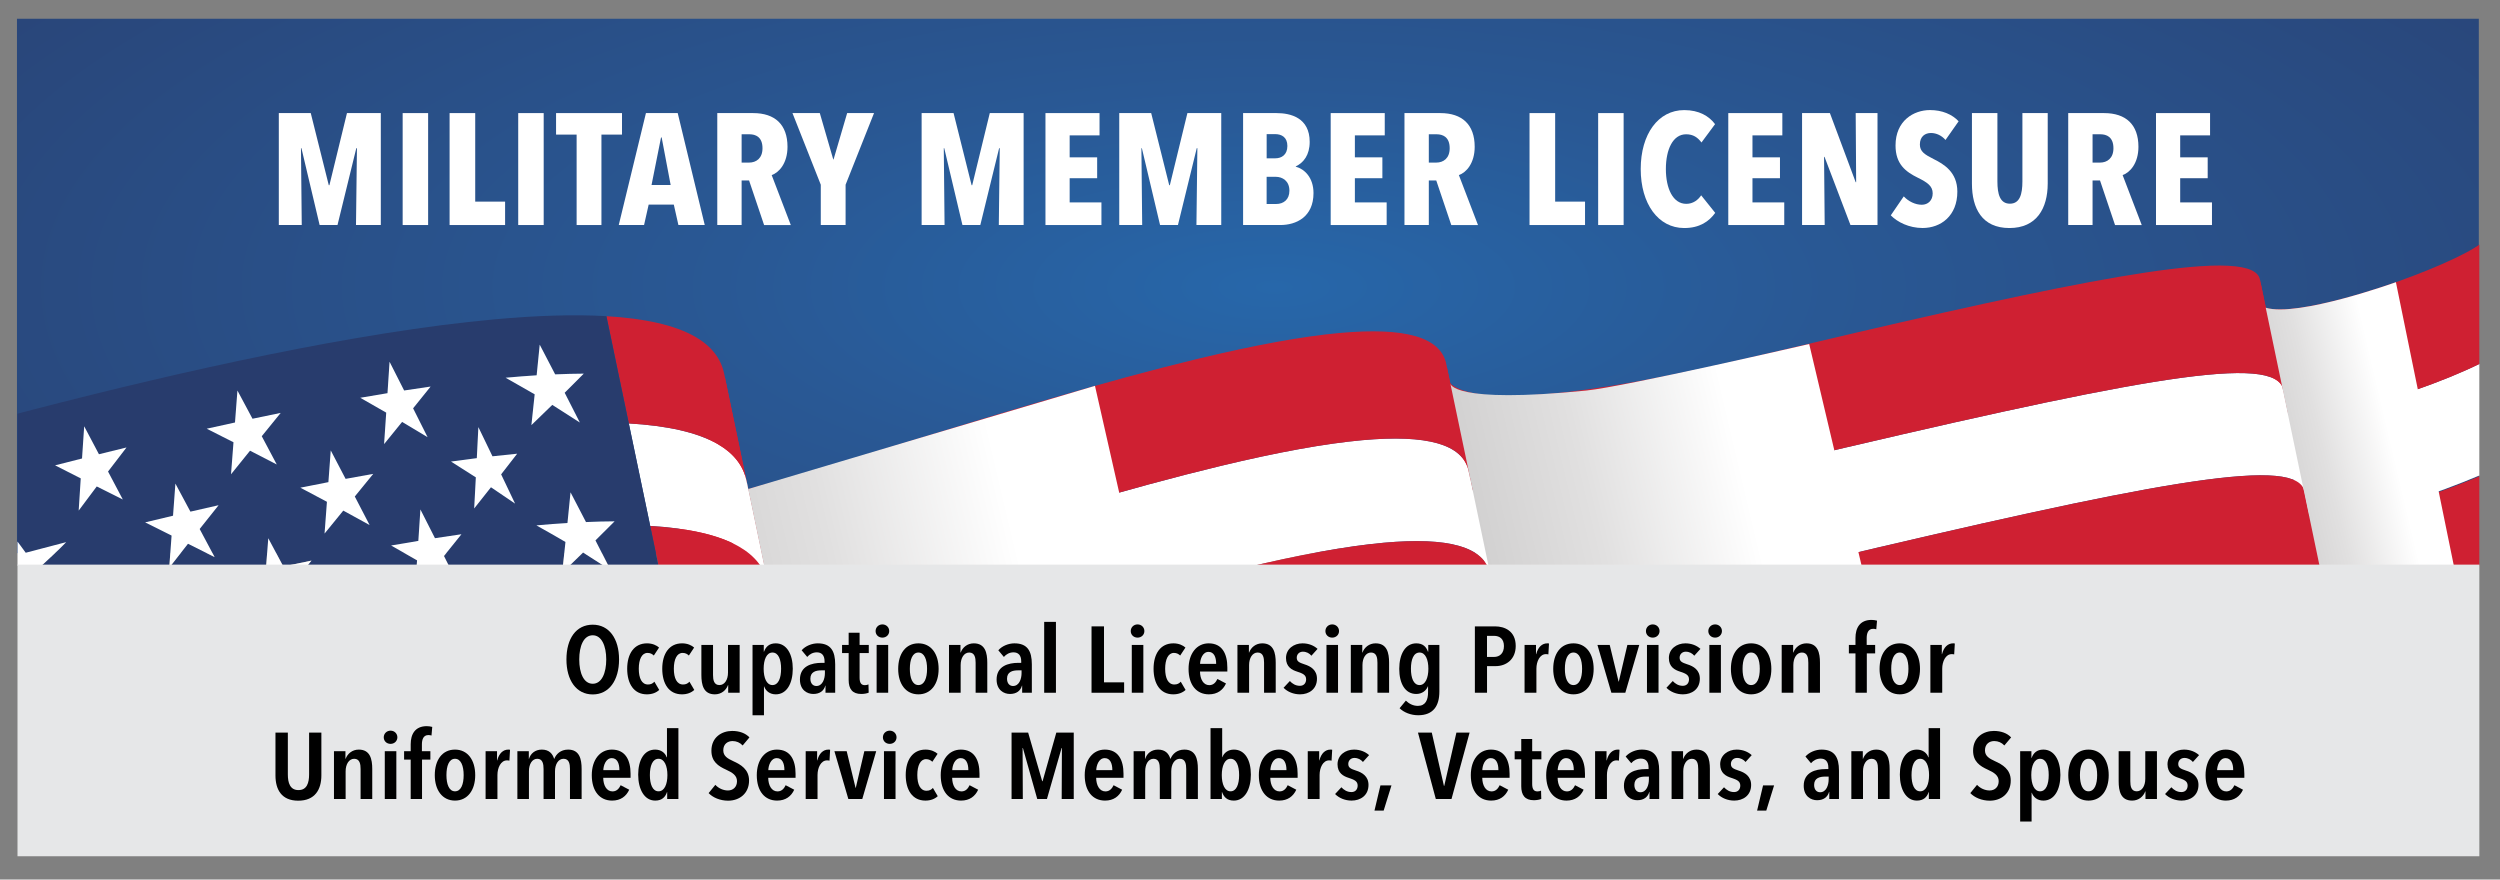 <?xml version="1.0" encoding="utf-8"?>
<!-- Generator: Adobe Illustrator 26.4.1, SVG Export Plug-In . SVG Version: 6.00 Build 0)  -->
<svg version="1.1" xmlns="http://www.w3.org/2000/svg" xmlns:xlink="http://www.w3.org/1999/xlink" x="0px" y="0px"
	 viewBox="0 0 800 281.44" enable-background="new 0 0 800 281.44" xml:space="preserve">
<rect x="0" y="0" width="800" height="281.44" fill="#808080" stroke="none"/>
<g id="Layer_1">
	<g>
		
			<radialGradient id="SVGID_1_" cx="408.272" cy="-1449.096" r="690.672" gradientTransform="matrix(0.984 0 0 0.356 5.993 607.76)" gradientUnits="userSpaceOnUse">
			<stop  offset="0" style="stop-color:#2767AA"/>
			<stop  offset="0.262" style="stop-color:#295894"/>
			<stop  offset="0.734" style="stop-color:#294477"/>
			<stop  offset="0.994" style="stop-color:#283C6D"/>
		</radialGradient>
		<rect x="5.43" y="6" fill="url(#SVGID_1_)" width="787.79" height="171"/>
	</g>
	<g>
		<defs>
			<rect id="SVGID_00000000945443839810736210000004765777473804047013_" x="5.6" y="12" width="787.78" height="169"/>
		</defs>
		<clipPath id="SVGID_00000090264675030500807200000009861180536094026900_">
			<use xlink:href="#SVGID_00000000945443839810736210000004765777473804047013_"  overflow="visible"/>
		</clipPath>
		<g clip-path="url(#SVGID_00000090264675030500807200000009861180536094026900_)">
			<g>
				<g enable-background="new    ">
					<g enable-background="new    ">
						<defs>
							<path id="SVGID_00000008123453020918354280000000147035944007495612_" enable-background="new    " d="M721.85,95.96
								c0.35,1.66,2.01,2.68,4.97,3.04c1.68,0.2,3.76,0.19,6.2-0.04c7.17-0.65,17.41-3.09,29.34-7.04
								c13.98-4.63,27.01-10.35,31.52-13.98l91.22,437.12c-4.5,3.63-17.53,9.36-31.52,13.98c-11.93,3.95-22.17,6.39-29.34,7.04
								c-2.44,0.22-4.52,0.24-6.2,0.04c-2.96-0.36-4.62-1.38-4.97-3.04C785.7,401.94,749.21,227.1,721.85,95.96z"/>
						</defs>
						<clipPath id="SVGID_00000038372524397950784340000000903361535784513416_">
							<use xlink:href="#SVGID_00000008123453020918354280000000147035944007495612_"  overflow="visible"/>
						</clipPath>
					</g>
					<g enable-background="new    ">
						<defs>
							<path id="SVGID_00000130644794228087534770000001544084491192810631_" enable-background="new    " d="M813.3,533.01
								L722.09,95.89c0.34,1.63,1.96,2.62,4.85,2.97c1.65,0.2,3.72,0.18,6.13-0.04c7.13-0.65,17.33-3.08,29.23-7.02
								c13.94-4.62,26.93-10.32,31.58-13.87l91.22,437.12c-4.65,3.55-17.63,9.25-31.58,13.87c-11.9,3.94-22.1,6.37-29.23,7.02
								c-2.41,0.22-4.48,0.24-6.13,0.04C815.26,535.64,813.64,534.64,813.3,533.01z"/>
						</defs>
						<clipPath id="SVGID_00000101818245433057064370000004710567081048679359_">
							<use xlink:href="#SVGID_00000130644794228087534770000001544084491192810631_"  overflow="visible"/>
						</clipPath>
						<g clip-path="url(#SVGID_00000101818245433057064370000004710567081048679359_)">
							<path fill="#FFFFFF" d="M799.27,465.79c-2.15-10.3-5.01-24.02-7.16-34.32c3.72,10.63,59.18-9.03,71.58-17.84
								c2.15,10.29,5.02,24.02,7.17,34.31C857.01,457.68,801.73,476.24,799.27,465.79 M785.27,398.66
								c-2.15-10.3-5.01-24.03-7.16-34.32c3.72,10.61,59.17-9.03,71.56-17.82c2.15,10.3,5.02,24.02,7.17,34.32
								C842.98,390.55,787.7,409.08,785.27,398.66 M884.73,513.31l-45.26-216.88c-15.11-72.32-30.22-144.63-45.33-216.95l-0.24,0.18
								c2.05,9.8,4.78,22.88,6.83,32.68c-15.2,10.11-68.28,27.71-71.49,17.8l6.85,32.81c7.23,10.39,61.59-11.11,71.5-17.8
								c2.15,10.29,5.02,24.02,7.17,34.31c-15.19,10.13-68.27,27.74-71.51,17.81l6.85,32.81c7.24,10.4,61.61-11.11,71.52-17.82
								c2.15,10.3,5.02,24.02,7.17,34.32c-15.18,10.14-68.26,27.77-71.53,17.82l6.85,32.81c7.25,10.42,61.63-11.12,71.54-17.83
								c2.15,10.29,5.02,24.02,7.17,34.31c-15.17,10.15-68.26,27.8-71.55,17.84l34.86,167.06c7.27,10.46,61.68-11.12,71.59-17.85
								c2.05,9.81,4.78,22.89,6.83,32.7L884.73,513.31"/>
							<path fill="#CF2032" d="M729.23,130.14l-7.15-34.25c0.34,1.63,1.96,2.62,4.85,2.97c1.65,0.2,3.72,0.18,6.13-0.04
								c7.13-0.65,17.33-3.08,29.23-7.02c13.66-4.52,26.4-10.09,31.28-13.65l0.32,1.51c2.05,9.8,4.78,22.88,6.83,32.68
								C786.86,122,731.61,140.45,729.23,130.14"/>
							<path fill="#CF2032" d="M743.24,197.28l-7.16-34.32c3.7,10.56,59.12-9.03,71.5-17.8c2.15,10.29,5.02,24.02,7.17,34.31
								C800.89,189.14,745.64,207.61,743.24,197.28"/>
							<path fill="#CF2032" d="M757.25,264.41l-7.16-34.32c3.71,10.58,59.13-9.04,71.52-17.82c2.15,10.3,5.02,24.02,7.17,34.32
								C814.92,256.28,759.66,274.77,757.25,264.41"/>
							<path fill="#CF2032" d="M771.26,331.54l-7.16-34.32c3.71,10.59,59.15-9.04,71.54-17.83c2.15,10.29,5.02,24.02,7.17,34.31
								C828.95,323.41,773.68,341.93,771.26,331.54"/>
						</g>
					</g>
					<g enable-background="new    ">
						<defs>
							<path id="SVGID_00000072255507793389895200000001517734318544053657_" enable-background="new    " d="M814.41,526.53
								c0.2,0.96,0.02,2.08-0.55,3.35c-0.55,1.22-0.73,2.27-0.55,3.13L722.09,95.89c-0.18-0.87,0-1.91,0.55-3.13
								c0.57-1.27,0.75-2.39,0.55-3.35C750.55,220.54,787.04,395.39,814.41,526.53z"/>
						</defs>
						<clipPath id="SVGID_00000005989236905281532350000007216259684077157042_">
							<use xlink:href="#SVGID_00000072255507793389895200000001517734318544053657_"  overflow="visible"/>
						</clipPath>
						<g clip-path="url(#SVGID_00000005989236905281532350000007216259684077157042_)">
							<path fill="#FFFFFF" d="M799.27,465.79c-0.33-2.29,1.51-4.17,1.1-6.48l-7.16-34.32c0.37,2.3-1.49,4.18-1.1,6.48
								C794.26,441.76,797.13,455.49,799.27,465.79 M785.27,398.66c-0.33-2.29,1.51-4.17,1.1-6.48l-7.16-34.32
								c0.37,2.3-1.49,4.18-1.1,6.48C780.25,374.63,783.12,388.36,785.27,398.66 M806.12,498.6l-34.86-167.06
								c-0.06-2.24,1.51-4.17,1.1-6.48l34.86,167.05C807.38,494.38,805.88,496.32,806.12,498.6 M764.1,297.22l-6.85-32.81
								c-0.33-2.29,1.51-4.17,1.1-6.48l6.85,32.81C765.57,293.04,763.71,294.92,764.1,297.22 M750.09,230.09l-6.85-32.81
								c-0.33-2.29,1.51-4.17,1.1-6.48l6.85,32.81C751.56,225.91,749.71,227.78,750.09,230.09 M736.08,162.96l-6.85-32.81
								c-0.33-2.29,1.51-4.17,1.1-6.48l6.85,32.81C737.55,158.78,735.7,160.65,736.08,162.96"/>
							<path fill="#CF2032" d="M729.23,130.14c-0.33-2.29,1.51-4.17,1.1-6.48l-7.15-34.26c0.2,0.96,0.02,2.08-0.55,3.35
								c-0.55,1.22-0.73,2.27-0.55,3.13L729.23,130.14"/>
							<path fill="#CF2032" d="M743.24,197.28c-0.33-2.29,1.51-4.17,1.1-6.48l-7.16-34.32c0.37,2.3-1.49,4.17-1.1,6.48
								L743.24,197.28"/>
							<path fill="#CF2032" d="M757.25,264.41c-0.33-2.29,1.51-4.17,1.1-6.48l-7.16-34.32c0.37,2.3-1.49,4.17-1.1,6.48
								L757.25,264.41"/>
						</g>
					</g>
					<g enable-background="new    ">
						<defs>
							<path id="SVGID_00000093177512616619077430000016686299861863809198_" enable-background="new    " d="M813.06,533.08
								L721.85,95.96c-0.18-0.88,0-1.95,0.56-3.19c0.57-1.27,0.76-2.38,0.56-3.32l91.22,437.12c0.2,0.94,0.01,2.05-0.56,3.32
								C813.07,531.13,812.88,532.2,813.06,533.08z"/>
						</defs>
						<clipPath id="SVGID_00000044866603961176013150000004832439747767141547_">
							<use xlink:href="#SVGID_00000093177512616619077430000016686299861863809198_"  overflow="visible"/>
						</clipPath>
					</g>
					<g enable-background="new    ">
						<defs>
							<path id="SVGID_00000075153100366104713260000009769151027548348078_" enable-background="new    " d="M814.19,526.56
								c-0.25-1.22-1.15-2.17-2.69-2.87c-3.37-1.54-9.81-1.88-19.72-0.97c-8.18,0.75-18.73,2.34-31.87,4.79
								c-26.51,4.95-62.04,13.1-107.23,23.83c-29.91,7.1-50.86,10.59-65.5,11.93c-16.1,1.47-24.58,0.33-29-1.49
								c-3.23-1.33-4.18-3.01-4.42-4.15l-91.22-437.12c0.24,1.14,1.18,2.82,4.42,4.15c4.42,1.82,12.89,2.96,29,1.49
								c14.64-1.33,35.58-4.83,65.5-11.93c45.19-10.73,80.72-18.89,107.23-23.83c13.14-2.45,23.69-4.04,31.87-4.79
								c9.91-0.9,16.35-0.57,19.72,0.97c1.54,0.71,2.44,1.66,2.69,2.87C750.33,220.58,786.82,395.43,814.19,526.56z"/>
						</defs>
						<clipPath id="SVGID_00000078025947432310659750000004918209559820612791_">
							<use xlink:href="#SVGID_00000075153100366104713260000009769151027548348078_"  overflow="visible"/>
						</clipPath>
					</g>
					<g enable-background="new    ">
						<defs>
							<path id="SVGID_00000034081864893811195620000012248526930695349427_" enable-background="new    " d="M554,557.58
								l-91.22-437.12c0.23,1.12,1.17,2.77,4.36,4.09c4.39,1.8,12.83,2.93,28.84,1.47c14.61-1.33,35.53-4.82,65.44-11.92
								c45.2-10.73,80.73-18.89,107.25-23.84c13.13-2.45,23.69-4.04,31.89-4.79c9.98-0.91,16.47-0.57,19.88,0.99
								c1.56,0.71,2.47,1.7,2.73,2.95l91.22,437.12c-0.26-1.25-1.17-2.24-2.73-2.95c-3.41-1.56-9.9-1.9-19.88-0.99
								c-8.2,0.75-18.76,2.34-31.89,4.79c-26.52,4.95-62.05,13.11-107.25,23.84c-29.92,7.1-50.83,10.59-65.44,11.92
								c-16.01,1.46-24.45,0.33-28.84-1.47C555.17,560.35,554.24,558.69,554,557.58z"/>
						</defs>
						<clipPath id="SVGID_00000150797457055515388260000002286485025726699966_">
							<use xlink:href="#SVGID_00000034081864893811195620000012248526930695349427_"  overflow="visible"/>
						</clipPath>
						<g clip-path="url(#SVGID_00000150797457055515388260000002286485025726699966_)">
							<path fill="#FFFFFF" d="M800.38,459.31c-5.09-10.51-51.24-1.46-159.67,24.23c-79.04,18.73-98.4,14.08-100.72,6.88
								l-7.16-34.32c7.27,15.29,78.26-1.55,104.99-7.89c104.11-24.69,151.26-33.91,155.4-23.22L800.38,459.31 M786.37,392.18
								c-5.09-10.51-51.24-1.46-159.67,24.23c-79.04,18.73-98.4,14.08-100.72,6.88l-7.16-34.32c7.27,15.29,78.26-1.55,104.99-7.89
								c104.11-24.69,151.26-33.91,155.4-23.22L786.37,392.18 M807.22,492.12l-34.86-167.05c-5.08-10.5-51.23-1.45-159.67,24.25
								c-84.48,20.02-99.36,12.91-100.71,6.89l34.85,167.02c7.27,15.29,78.26-1.55,104.99-7.89
								C754.7,490.94,804.2,481.24,807.22,492.12 M765.2,290.74l-6.85-32.81c-5.08-10.5-51.23-1.45-159.67,24.25
								c-79.04,18.73-98.39,14.09-100.71,6.89l6.85,32.81c7.27,15.28,78.26-1.56,104.99-7.9
								C713.92,289.28,761.06,280.07,765.2,290.74 M751.19,223.61l-6.85-32.81c-5.08-10.5-51.23-1.45-159.67,24.25
								c-79.04,18.73-98.39,14.09-100.71,6.89l6.85,32.81c7.27,15.28,78.26-1.56,104.99-7.9
								C699.91,222.15,747.05,212.93,751.19,223.61 M737.18,156.48l-6.85-32.81c-5.08-10.5-51.23-1.45-159.67,24.25
								c-79.04,18.73-98.39,14.09-100.71,6.89l6.85,32.81c7.27,15.28,78.26-1.56,104.99-7.9
								C685.9,155.02,733.04,145.8,737.18,156.48"/>
							<path fill="#CF2032" d="M730.34,123.67c-5.08-10.5-51.23-1.45-159.67,24.25c-79.04,18.73-98.39,14.09-100.71,6.89
								l-7.16-34.32c2.16,4.55,10.04,9.79,53.28,2.91c12.17-1.97,27.09-4.96,45.37-9.3c45.2-10.73,80.73-18.89,107.25-23.84
								c13.13-2.45,23.69-4.04,31.89-4.79c9.98-0.91,16.47-0.57,19.88,0.99c1.56,0.71,2.47,1.7,2.73,2.95L730.34,123.67"/>
							<path fill="#CF2032" d="M744.35,190.8c-5.08-10.5-51.23-1.45-159.67,24.25c-79.04,18.73-98.39,14.09-100.71,6.89l-7.16-34.32
								c7.27,15.28,78.26-1.56,104.99-7.9c104.11-24.7,151.26-33.91,155.4-23.23L744.35,190.8"/>
							<path fill="#CF2032" d="M758.36,257.93c-5.08-10.5-51.23-1.45-159.67,24.25c-79.04,18.73-98.39,14.09-100.71,6.89
								l-7.16-34.32c7.27,15.28,78.26-1.56,104.99-7.9c104.11-24.7,151.26-33.91,155.4-23.23L758.36,257.93"/>
						</g>
					</g>
					<g enable-background="new    ">
						<defs>
							<path id="SVGID_00000005260340049943692280000016407021803042754236_" enable-background="new    " d="M462.79,120.46
								c-0.15-0.74,0-1.24,0-1.25L554,556.32c0,0.02-0.15,0.52,0,1.25C526.64,426.44,490.15,251.59,462.79,120.46z"/>
						</defs>
						<clipPath id="SVGID_00000044889838796588619050000003001528525690902187_">
							<use xlink:href="#SVGID_00000005260340049943692280000016407021803042754236_"  overflow="visible"/>
						</clipPath>
						<g clip-path="url(#SVGID_00000044889838796588619050000003001528525690902187_)">
							<path fill="#FFFFFF" d="M539.99,490.42c-0.05-0.31-0.12-0.74,0-1.25l-7.16-34.32c-0.12,0.57-0.07,0.87,0,1.25L539.99,490.42
								 M525.98,423.29c-0.05-0.31-0.12-0.74,0-1.25l-7.16-34.32c-0.12,0.57-0.07,0.87,0,1.25L525.98,423.29 M546.84,523.23
								L511.98,356.2c-0.02-0.37-0.06-0.88,0-1.25l34.85,167.02C546.82,522.35,546.77,522.86,546.84,523.23 M504.82,321.88
								l-6.85-32.81c-0.05-0.31-0.12-0.74,0-1.25l6.85,32.81C504.7,321.2,504.76,321.5,504.82,321.88 M490.81,254.75l-6.85-32.81
								c-0.05-0.31-0.12-0.74,0-1.25l6.85,32.81C490.69,254.07,490.75,254.37,490.81,254.75 M476.8,187.62l-6.85-32.81
								c-0.05-0.31-0.12-0.74,0-1.25l6.85,32.81C476.69,186.94,476.74,187.24,476.8,187.62"/>
							<path fill="#CF2032" d="M469.95,154.81c-0.05-0.31-0.12-0.74,0-1.25l-7.16-34.32c-0.12,0.57-0.07,0.87,0,1.25L469.95,154.81"
								/>
							<path fill="#CF2032" d="M483.96,221.94c-0.05-0.31-0.12-0.74,0-1.25l-7.16-34.32c-0.12,0.57-0.07,0.87,0,1.25L483.96,221.94"
								/>
							<path fill="#CF2032" d="M497.97,289.07c-0.05-0.31-0.12-0.74,0-1.25l-7.16-34.32c-0.12,0.57-0.07,0.87,0,1.25L497.97,289.07"
								/>
						</g>
					</g>
					<g enable-background="new    ">
						<defs>
							<path id="SVGID_00000130629101178655698600000017538748888870801569_" enable-background="new    " d="M553.77,557.63
								l-91.22-437.12c-0.16-0.76,0-1.27,0-1.28l91.22,437.12C553.77,556.36,553.61,556.88,553.77,557.63z"/>
						</defs>
						<clipPath id="SVGID_00000117640196221896185990000012994860256396659120_">
							<use xlink:href="#SVGID_00000130629101178655698600000017538748888870801569_"  overflow="visible"/>
						</clipPath>
					</g>
					<g enable-background="new    ">
						<defs>
							<path id="SVGID_00000063628032594148361860000009240926959398186372_" enable-background="new    " d="M553.89,551.78
								c0.29,1.38,0.33,2.9,0.11,4.54L462.79,119.2c0.21-1.65,0.17-3.16-0.11-4.54C490.04,245.79,526.52,420.64,553.89,551.78z"/>
						</defs>
						<clipPath id="SVGID_00000065060217298089580900000011058984709345828238_">
							<use xlink:href="#SVGID_00000063628032594148361860000009240926959398186372_"  overflow="visible"/>
						</clipPath>
					</g>
					<g enable-background="new    ">
						<defs>
							<path id="SVGID_00000000938603954964247470000011010153840559704739_" enable-background="new    " d="M462.44,114.72
								l91.22,437.12c0.29,1.37,0.32,2.88,0.11,4.51l-91.22-437.12C462.76,117.59,462.72,116.09,462.44,114.72z"/>
						</defs>
						<clipPath id="SVGID_00000064343628447224695440000003841698887973456317_">
							<use xlink:href="#SVGID_00000000938603954964247470000011010153840559704739_"  overflow="visible"/>
						</clipPath>
						<g clip-path="url(#SVGID_00000064343628447224695440000003841698887973456317_)">
							<path fill="#FFFFFF" d="M540.01,486.46l-7.16-34.32c0.29,1.37,0.33,2.88,0.11,4.51l7.16,34.32
								C540.34,489.34,540.3,487.83,540.01,486.46 M526,419.33L518.84,385c0.29,1.37,0.32,2.88,0.11,4.51l7.16,34.33
								C526.33,422.21,526.29,420.7,526,419.33 M546.86,519.27c0.29,1.37,0.32,2.88,0.11,4.51L512.11,356.7
								c0.21-1.64,0.17-3.14-0.11-4.51L546.86,519.27 M504.83,317.87c0.29,1.37,0.32,2.88,0.11,4.51l-6.85-32.81
								c0.21-1.64,0.17-3.14-0.11-4.51L504.83,317.87 M490.82,250.73c0.29,1.37,0.32,2.88,0.11,4.51l-6.85-32.81
								c0.21-1.64,0.17-3.14-0.11-4.51L490.82,250.73 M476.81,183.6c0.29,1.37,0.32,2.88,0.11,4.51l-6.85-32.82
								c0.21-1.64,0.17-3.14-0.11-4.51L476.81,183.6"/>
							<path fill="#CF2032" d="M469.96,150.78c0.29,1.37,0.32,2.88,0.11,4.51l-7.16-34.32c0.21-1.64,0.17-3.14-0.11-4.51
								L469.96,150.78"/>
							<path fill="#CF2032" d="M483.97,217.92c0.29,1.37,0.32,2.88,0.11,4.51l-7.16-34.32c0.21-1.64,0.17-3.14-0.11-4.51
								L483.97,217.92"/>
							<path fill="#CF2032" d="M497.98,285.06c0.29,1.37,0.32,2.88,0.11,4.51l-7.16-34.33c0.21-1.64,0.17-3.14-0.11-4.51
								L497.98,285.06"/>
						</g>
					</g>
					<g enable-background="new    ">
						<defs>
							<path id="SVGID_00000021823221345706754390000004989551072347447960_" enable-background="new    " d="M553.65,551.84
								c-0.9-4.3-4.23-7.3-9.96-8.93c-5.67-1.62-13.68-1.95-24.15-1c-11.85,1.08-26.85,3.81-45.2,8.22
								c-29.86,7.17-63.47,17.52-93.12,26.64c-31.68,9.75-57.89,17.82-69.24,18.86c-2.47,0.22-4.23,0.12-5.19-0.38
								c-0.46-0.23-0.73-0.56-0.82-0.97l-91.22-437.12c0.09,0.41,0.36,0.73,0.82,0.97c0.96,0.5,2.73,0.6,5.19,0.38
								c11.35-1.03,37.56-9.1,69.24-18.86c29.65-9.13,63.25-19.47,93.12-26.64c18.35-4.41,33.35-7.14,45.2-8.22
								c10.47-0.95,18.47-0.62,24.15,1c5.73,1.63,9.06,4.62,9.96,8.93C489.8,245.85,526.29,420.7,553.65,551.84z"/>
						</defs>
						<clipPath id="SVGID_00000106132521484023209050000003353871113702557083_">
							<use xlink:href="#SVGID_00000021823221345706754390000004989551072347447960_"  overflow="visible"/>
						</clipPath>
						<g clip-path="url(#SVGID_00000106132521484023209050000003353871113702557083_)">
							<path fill="#FFFFFF" d="M292.35,528.92l-7.16-34.32c0.09,0.41,0.36,0.73,0.82,0.97c0.96,0.5,2.73,0.6,5.19,0.38
								c11.35-1.03,37.56-9.1,69.24-18.86c29.65-9.13,63.25-19.47,93.12-26.64c18.35-4.41,33.35-7.14,45.2-8.22
								c10.47-0.95,18.47-0.62,24.15,1c5.73,1.63,9.06,4.62,9.96,8.93l7.16,34.32c-0.9-4.3-4.23-7.3-9.96-8.93
								c-5.67-1.62-13.68-1.95-24.15-1c-11.85,1.08-26.85,3.81-45.2,8.22c-29.86,7.17-63.47,17.52-93.12,26.64
								c-31.68,9.75-57.89,17.82-69.24,18.86c-2.47,0.22-4.23,0.12-5.19-0.38C292.71,529.65,292.43,529.33,292.35,528.92
								 M278.34,461.78l-7.16-34.33c0.09,0.41,0.36,0.73,0.82,0.97c0.96,0.5,2.73,0.6,5.19,0.38c11.35-1.03,37.56-9.1,69.24-18.86
								c29.65-9.13,63.25-19.47,93.12-26.64c18.35-4.41,33.35-7.14,45.2-8.22c10.47-0.95,18.47-0.62,24.15,1
								c5.73,1.63,9.06,4.62,9.96,8.93l7.16,34.33c-0.9-4.3-4.23-7.3-9.96-8.93c-5.67-1.62-13.68-1.95-24.15-1
								c-11.85,1.08-26.85,3.81-45.2,8.22c-29.86,7.17-63.47,17.52-93.12,26.64c-31.68,9.75-57.89,17.82-69.24,18.86
								c-2.47,0.22-4.23,0.12-5.19-0.38C278.7,462.52,278.42,462.19,278.34,461.78 M299.19,561.73c0.09,0.41,0.36,0.73,0.82,0.97
								c0.96,0.5,2.73,0.6,5.19,0.38c11.35-1.03,37.56-9.1,69.24-18.86c29.65-9.13,63.25-19.47,93.12-26.64
								c18.35-4.41,33.35-7.14,45.2-8.22c10.47-0.95,18.47-0.62,24.15,1c5.73,1.63,9.06,4.62,9.96,8.93l-34.87-167.08
								c-0.9-4.3-4.23-7.3-9.96-8.93c-5.67-1.62-13.68-1.95-24.15-1c-11.85,1.08-26.85,3.81-45.2,8.22
								c-29.86,7.17-63.47,17.52-93.12,26.64c-31.68,9.75-57.89,17.82-69.24,18.86c-2.47,0.22-4.23,0.12-5.19-0.38
								c-0.46-0.23-0.73-0.56-0.82-0.97L299.19,561.73 M257.17,360.32c0.09,0.41,0.36,0.73,0.82,0.97c0.96,0.5,2.73,0.6,5.19,0.38
								c11.35-1.03,37.56-9.1,69.24-18.86c29.65-9.13,63.25-19.47,93.12-26.64c18.35-4.41,33.35-7.14,45.2-8.22
								c10.47-0.95,18.47-0.62,24.15,1c5.73,1.63,9.06,4.62,9.96,8.93l-6.85-32.81c-0.9-4.3-4.23-7.3-9.96-8.93
								c-5.67-1.62-13.68-1.95-24.15-1c-11.85,1.08-26.85,3.81-45.2,8.22c-29.86,7.17-63.47,17.52-93.12,26.64
								c-31.68,9.75-57.89,17.82-69.24,18.86c-2.47,0.22-4.23,0.12-5.19-0.38c-0.46-0.23-0.73-0.56-0.82-0.97L257.17,360.32
								 M243.16,293.19c0.09,0.41,0.36,0.73,0.82,0.97c0.96,0.5,2.73,0.6,5.19,0.38c11.35-1.03,37.56-9.1,69.24-18.86
								c29.65-9.13,63.25-19.47,93.12-26.64c18.35-4.41,33.35-7.14,45.2-8.22c10.47-0.95,18.47-0.62,24.15,1
								c5.73,1.63,9.06,4.62,9.96,8.93l-6.85-32.81c-0.9-4.3-4.23-7.3-9.96-8.93c-5.67-1.62-13.68-1.95-24.15-1
								c-11.85,1.08-26.85,3.81-45.2,8.22c-29.86,7.17-63.47,17.52-93.12,26.64c-31.68,9.75-57.89,17.82-69.24,18.86
								c-2.47,0.22-4.23,0.12-5.19-0.38c-0.46-0.23-0.73-0.56-0.82-0.97L243.16,293.19 M229.15,226.05
								c0.09,0.41,0.36,0.73,0.82,0.97c0.96,0.5,2.73,0.6,5.19,0.38c11.35-1.03,37.56-9.1,69.24-18.86
								c29.65-9.13,63.25-19.47,93.12-26.64c18.35-4.41,33.35-7.14,45.2-8.22c10.47-0.95,18.47-0.62,24.15,1
								c5.73,1.63,9.06,4.62,9.96,8.93l-6.85-32.82c-0.9-4.3-4.23-7.3-9.96-8.93c-5.67-1.62-13.68-1.95-24.15-1
								c-11.85,1.08-26.85,3.81-45.2,8.22c-29.86,7.17-63.47,17.52-93.12,26.64c-31.68,9.75-57.89,17.82-69.24,18.86
								c-2.47,0.22-4.23,0.12-5.19-0.38c-0.46-0.23-0.73-0.56-0.82-0.97L229.15,226.05"/>
							<path fill="#CF2032" d="M222.3,193.24c0.09,0.41,0.36,0.73,0.82,0.97c0.96,0.5,2.73,0.6,5.19,0.38
								c11.35-1.03,37.56-9.1,69.24-18.86c29.65-9.13,63.25-19.47,93.12-26.64c18.35-4.41,33.35-7.14,45.2-8.22
								c10.47-0.95,18.47-0.62,24.15,1c5.73,1.63,9.06,4.62,9.96,8.93l-7.16-34.32c-0.9-4.3-4.23-7.3-9.96-8.93
								c-5.67-1.62-13.68-1.95-24.15-1c-11.85,1.08-26.85,3.81-45.2,8.22c-29.86,7.17-63.47,17.52-93.12,26.64
								c-31.68,9.75-57.89,17.82-69.24,18.86c-2.47,0.22-4.23,0.12-5.19-0.38c-0.46-0.23-0.73-0.56-0.82-0.97L222.3,193.24"/>
							<path fill="#CF2032" d="M236.31,260.38c0.09,0.41,0.36,0.73,0.82,0.97c0.96,0.5,2.73,0.6,5.19,0.38
								c11.35-1.03,37.56-9.1,69.24-18.86c29.65-9.13,63.25-19.47,93.12-26.64c18.35-4.41,33.35-7.14,45.2-8.22
								c10.47-0.95,18.47-0.62,24.15,1c5.73,1.63,9.06,4.62,9.96,8.93l-7.16-34.32c-0.9-4.3-4.23-7.3-9.96-8.93
								c-5.67-1.62-13.68-1.95-24.15-1c-11.85,1.08-26.85,3.81-45.2,8.22c-29.86,7.17-63.47,17.52-93.12,26.64
								c-31.68,9.75-57.89,17.82-69.24,18.86c-2.47,0.22-4.23,0.12-5.19-0.38c-0.46-0.23-0.73-0.56-0.82-0.97L236.31,260.38"/>
							<path fill="#CF2032" d="M250.32,327.51c0.09,0.41,0.36,0.73,0.82,0.97c0.96,0.5,2.73,0.6,5.19,0.38
								c11.35-1.03,37.56-9.1,69.24-18.86c29.65-9.13,63.25-19.47,93.12-26.64c18.35-4.41,33.35-7.14,45.2-8.22
								c10.47-0.95,18.47-0.62,24.15,1c5.73,1.63,9.06,4.62,9.96,8.93l-7.16-34.33c-0.9-4.3-4.23-7.3-9.96-8.93
								c-5.67-1.62-13.68-1.95-24.15-1c-11.85,1.08-26.85,3.81-45.2,8.22c-29.86,7.17-63.47,17.52-93.12,26.64
								c-31.68,9.75-57.89,17.82-69.24,18.86c-2.47,0.22-4.23,0.12-5.19-0.38c-0.46-0.23-0.73-0.56-0.82-0.97L250.32,327.51"/>
						</g>
					</g>
					<g enable-background="new    ">
						<defs>
							<path id="SVGID_00000106836905695987011220000006321394954628950957_" enable-background="new    " d="M306.21,594.23
								l-91.22-437.12c0.08,0.39,0.34,0.69,0.78,0.92c0.9,0.46,2.56,0.59,5.02,0.36c4.17-0.38,10.65-1.76,19.73-4.17
								c13.14-3.49,30.77-8.92,49.44-14.67c29.66-9.13,63.27-19.48,93.14-26.65c18.37-4.41,33.39-7.15,45.26-8.23
								c10.52-0.96,18.56-0.62,24.26,1c5.77,1.64,9.13,4.66,10.04,8.99l91.22,437.12c-0.9-4.33-4.26-7.35-10.04-8.99
								c-5.7-1.62-13.75-1.96-24.26-1c-11.87,1.08-26.89,3.82-45.26,8.23c-29.88,7.18-63.49,17.52-93.14,26.65
								c-18.67,5.75-36.3,11.18-49.44,14.67c-9.08,2.42-15.57,3.79-19.73,4.17c-2.46,0.22-4.12,0.1-5.02-0.36
								C306.55,594.92,306.29,594.61,306.21,594.23z"/>
						</defs>
						<clipPath id="SVGID_00000143586254006094118330000009900183274552198045_">
							<use xlink:href="#SVGID_00000106836905695987011220000006321394954628950957_"  overflow="visible"/>
						</clipPath>
					</g>
					<g enable-background="new    ">
						<defs>
							<path id="SVGID_00000072243128544564300360000006759721607881165213_" enable-background="new    " d="M322.82,554.88
								c0.37,1.8,0.47,3.72,0.28,5.76c-0.74,8.19-6.03,18.56-15.7,30.82c-0.93,1.18-1.33,2.1-1.19,2.77l-91.22-437.12
								c-0.14-0.67,0.26-1.59,1.19-2.77c9.67-12.26,14.96-22.63,15.7-30.82c0.19-2.04,0.09-3.96-0.28-5.76
								C258.97,248.89,295.45,423.74,322.82,554.88z"/>
						</defs>
						<clipPath id="SVGID_00000081646400702002587410000014339994530136033664_">
							<use xlink:href="#SVGID_00000072243128544564300360000006759721607881165213_"  overflow="visible"/>
						</clipPath>
					</g>
					<g enable-background="new    ">
						<defs>
							<path id="SVGID_00000105393779411785298140000017740362347637108104_" enable-background="new    " d="M305.99,594.29
								l-91.22-437.12c-0.15-0.7,0.25-1.65,1.2-2.85c9.66-12.24,14.93-22.59,15.68-30.77c0.19-2.04,0.09-3.95-0.28-5.74
								l91.22,437.12c0.37,1.79,0.47,3.7,0.28,5.74c-0.74,8.17-6.02,18.52-15.68,30.77C306.24,592.64,305.84,593.59,305.99,594.29z"
								/>
						</defs>
						<clipPath id="SVGID_00000091011971286772452500000017362388739423907516_">
							<use xlink:href="#SVGID_00000105393779411785298140000017740362347637108104_"  overflow="visible"/>
						</clipPath>
						<g clip-path="url(#SVGID_00000091011971286772452500000017362388739423907516_)">
							<path fill="#FFFFFF" d="M308.94,489.56l-7.16-34.32c0.37,1.79,0.47,3.7,0.28,5.74c-0.74,8.17-6.02,18.52-15.68,30.77
								c-0.94,1.2-1.34,2.15-1.2,2.85l7.16,34.32c-0.15-0.7,0.25-1.65,1.2-2.85c9.66-12.24,14.93-22.59,15.68-30.77
								C309.41,493.26,309.31,491.35,308.94,489.56 M294.93,422.43l-7.16-34.33c0.37,1.79,0.47,3.7,0.28,5.74
								c-0.74,8.17-6.02,18.52-15.68,30.77c-0.94,1.2-1.34,2.15-1.2,2.85l7.16,34.33c-0.15-0.7,0.25-1.65,1.2-2.85
								c9.66-12.24,14.93-22.59,15.68-30.77C295.4,426.13,295.3,424.21,294.93,422.43 M315.79,522.37c0.37,1.79,0.47,3.7,0.28,5.74
								c-0.74,8.17-6.02,18.52-15.68,30.77c-0.94,1.2-1.34,2.15-1.2,2.85l-34.87-167.08c-0.15-0.7,0.25-1.65,1.2-2.85
								c9.66-12.24,14.93-22.59,15.68-30.77c0.19-2.04,0.09-3.95-0.28-5.74L315.79,522.37 M273.76,320.97
								c0.37,1.79,0.47,3.7,0.28,5.74c-0.74,8.17-6.02,18.52-15.68,30.77c-0.94,1.2-1.34,2.15-1.2,2.85l-6.85-32.81
								c-0.15-0.7,0.25-1.65,1.2-2.85c9.66-12.24,14.93-22.59,15.68-30.77c0.19-2.04,0.09-3.95-0.28-5.74L273.76,320.97
								 M259.75,253.83c0.37,1.79,0.47,3.7,0.28,5.74c-0.74,8.17-6.02,18.52-15.68,30.77c-0.94,1.2-1.34,2.15-1.2,2.85l-6.85-32.81
								c-0.15-0.7,0.25-1.65,1.2-2.85c9.66-12.24,14.93-22.59,15.68-30.77c0.19-2.04,0.09-3.95-0.28-5.74L259.75,253.83
								 M245.74,186.7c0.37,1.79,0.47,3.7,0.28,5.74c-0.74,8.17-6.02,18.52-15.68,30.77c-0.94,1.2-1.34,2.15-1.2,2.85l-6.85-32.82
								c-0.15-0.7,0.25-1.65,1.2-2.85c9.66-12.24,14.93-22.59,15.68-30.77c0.19-2.04,0.09-3.95-0.28-5.74L245.74,186.7"/>
							<path fill="#CF2032" d="M238.89,153.88c0.37,1.79,0.47,3.7,0.28,5.74c-0.74,8.17-6.02,18.52-15.68,30.77
								c-0.94,1.2-1.34,2.15-1.2,2.85l-7.16-34.32c-0.15-0.7,0.25-1.65,1.2-2.85c9.66-12.24,14.93-22.59,15.68-30.77
								c0.19-2.04,0.09-3.95-0.28-5.74L238.89,153.88"/>
							<path fill="#CF2032" d="M252.9,221.02c0.37,1.79,0.47,3.7,0.28,5.74c-0.74,8.17-6.02,18.52-15.68,30.77
								c-0.94,1.2-1.34,2.15-1.2,2.85l-7.16-34.32c-0.15-0.7,0.25-1.65,1.2-2.85c9.66-12.24,14.93-22.59,15.68-30.77
								c0.19-2.04,0.09-3.95-0.28-5.74L252.9,221.02"/>
							<path fill="#CF2032" d="M266.91,288.15c0.37,1.79,0.47,3.7,0.28,5.74c-0.74,8.17-6.02,18.52-15.68,30.77
								c-0.94,1.2-1.34,2.15-1.2,2.85l-7.16-34.33c-0.15-0.7,0.25-1.65,1.2-2.85c9.66-12.24,14.93-22.59,15.68-30.77
								c0.19-2.04,0.09-3.95-0.28-5.74L266.91,288.15"/>
						</g>
					</g>
					<g enable-background="new    ">
						<defs>
							<path id="SVGID_00000122715066058808170640000008083349590452054713_" enable-background="new    " d="M322.58,554.93
								c-1.02-4.87-4.1-8.82-9.21-11.77c-12.36-7.14-35.75-8.19-64.41-5.58c-43.61,3.98-99.44,16.43-147.35,28.83
								C43.1,581.55-4.97,596.99-5.45,597.15l-91.22-437.12c0.48-0.15,48.54-15.59,107.06-30.74
								c47.91-12.4,103.74-24.86,147.35-28.83c28.66-2.61,52.05-1.56,64.41,5.58c5.11,2.95,8.2,6.9,9.21,11.77
								C258.73,248.95,295.22,423.8,322.58,554.93z"/>
						</defs>
						<clipPath id="SVGID_00000165953110502002773720000004227068669724488337_">
							<use xlink:href="#SVGID_00000122715066058808170640000008083349590452054713_"  overflow="visible"/>
						</clipPath>
						<g clip-path="url(#SVGID_00000165953110502002773720000004227068669724488337_)">
							<path fill="#FFFFFF" d="M-18.97,531.73l-7.16-34.32c2.69-0.86,49.84-15.92,106.94-30.7c47.91-12.4,103.74-24.86,147.35-28.83
								c28.66-2.61,52.05-1.56,64.41,5.58c5.11,2.95,8.2,6.9,9.21,11.77l7.16,34.32c-1.02-4.87-4.1-8.82-9.21-11.77
								c-12.36-7.14-35.75-8.19-64.41-5.58c-43.61,3.98-99.44,16.43-147.35,28.83C30.87,515.81-16.28,530.87-18.97,531.73
								 M-32.98,464.6l-7.16-34.33C-7.85,420,275.7,331.56,287.77,388.1l7.16,34.33c-1.02-4.87-4.1-8.82-9.21-11.77
								c-12.36-7.14-35.75-8.19-64.41-5.58c-43.61,3.98-99.44,16.43-147.35,28.83C16.86,448.68-30.29,463.74-32.98,464.6
								 M236.09,302.59c12.06,0.7,21.83,2.78,28.45,6.61c5.11,2.95,8.2,6.9,9.21,11.77l-6.85-32.81c-1.02-4.87-4.1-8.82-9.21-11.77
								c-6.62-3.82-16.4-5.9-28.45-6.61L236.09,302.59 M222.08,235.45c12.06,0.7,21.83,2.78,28.45,6.61
								c5.11,2.95,8.2,6.9,9.21,11.77l-6.85-32.81c-1.02-4.87-4.1-8.82-9.21-11.77c-6.62-3.82-16.4-5.9-28.45-6.61L222.08,235.45
								 M208.07,168.31c12.06,0.7,21.83,2.78,28.45,6.61c5.11,2.95,8.2,6.9,9.21,11.77l-6.85-32.82c-1.02-4.87-4.1-8.82-9.21-11.77
								c-6.62-3.82-16.4-5.9-28.45-6.61L208.07,168.31 M-5.33,597.11L-5.33,597.11c-2.04-9.77-4.76-22.79-6.79-32.56
								c2.69-0.86,49.84-15.92,106.94-30.7c47.91-12.4,103.74-24.86,147.35-28.83c28.66-2.61,52.05-1.56,64.41,5.58
								c5.11,2.95,8.2,6.9,9.21,11.77l-34.87-167.08c-1.02-4.87-4.1-8.82-9.21-11.77c-6.62-3.82-16.4-5.9-28.45-6.61l0,0.01
								c-10.46-0.61-22.64-0.19-35.96,1.03c-43.61,3.98-99.44,16.43-147.35,28.83c-57.1,14.78-104.26,29.84-106.94,30.7
								L-5.33,597.11"/>
							<path fill="#CF2032" d="M201.22,135.5c12.06,0.7,21.83,2.78,28.45,6.61c5.11,2.95,8.2,6.9,9.21,11.77l-7.16-34.32
								c-1.02-4.87-4.1-8.82-9.21-11.77c-6.62-3.82-16.4-5.9-28.45-6.61L201.22,135.5"/>
							<path fill="#CF2032" d="M215.23,202.64c12.06,0.7,21.83,2.78,28.45,6.61c5.11,2.95,8.2,6.9,9.21,11.77l-7.16-34.32
								c-1.02-4.87-4.1-8.82-9.21-11.77c-6.62-3.82-16.4-5.9-28.45-6.61L215.23,202.64"/>
							<path fill="#CF2032" d="M229.24,269.77c12.06,0.7,21.83,2.78,28.45,6.61c5.11,2.95,8.2,6.9,9.21,11.77l-7.16-34.33
								c-1.02-4.87-4.1-8.82-9.21-11.77c-6.62-3.82-16.4-5.9-28.45-6.61L229.24,269.77"/>
							<path fill="#283C6D" d="M-44.84,383.49l-0.69-10.04c-1.34-1.46-3.14-3.39-4.37-4.96c1.08-0.34,2.42-0.76,4.02-1.26
								l-0.45-10.11l3.7,9.1c1.9-0.59,4.05-1.25,6.41-1.97c-1.24,2.26-2.9,5.26-4.05,7.57l3.92,9.04c-1.81-1.32-4.23-3.07-5.97-4.49
								C-43.1,378.49-44.17,381.32-44.84,383.49 M-2.76,370.83l1.4-10.61c-2.99-1.01-6.98-2.35-9.96-3.41
								c3.46-1.01,7.09-2.07,10.86-3.15l1.54-10.64l5.63,8.59c3.95-1.12,8.04-2.27,12.24-3.44c-2.62,2.61-6.13,6.09-8.73,8.74
								l5.76,8.57c-3.27-0.96-7.63-2.22-10.89-3.22C2.73,364.82-0.43,368.23-2.76,370.83 M64.63,352.43l0.66-10.3l-8.21-4.17
								c2.85-0.73,5.72-1.46,8.62-2.19l0.69-10.3l4.71,8.95c2.92-0.73,5.87-1.45,8.82-2.17l-5.91,7.7l4.73,8.95l-8.35-4.19
								L64.63,352.43 M113.37,340.81l0.79-10.24l-8.56-4.33c3.01-0.68,6.03-1.34,9.04-1.99l0.79-10.22l4.8,9.03
								c3.01-0.64,6.02-1.26,9.02-1.87l-6.06,7.46l4.8,9.04l-8.55-4.41L113.37,340.81 M162.37,331.16l0.68-10.08l-8.3-4.74
								c2.92-0.51,5.83-1,8.71-1.47l0.66-10.05l4.66,9.2c2.85-0.44,5.68-0.86,8.47-1.26l-5.6,6.96l4.64,9.23l-8.15-4.88
								L162.37,331.16 M209.5,325.06l1.05-9.85c-2.77-1.62-6.49-3.74-9.29-5.3c0.06-0.01,0.13-0.01,0.19-0.02
								c3.32-0.3,6.57-0.56,9.74-0.76l0.98-9.8l4.95,9.48c3.14-0.14,6.19-0.21,9.15-0.23c-1.83,1.84-4.28,4.28-6.12,6.1l4.86,9.54
								c-2.63-1.72-6.16-3.98-8.82-5.65C214.17,320.53,211.5,323.12,209.5,325.06 M-33.27,355.37l0.49-10.38
								c-2.26-1.19-5.29-2.77-7.51-4.05c2.41-0.74,5.04-1.53,7.87-2.38l0.67-10.43l4.8,8.79c3.07-0.92,6.33-1.88,9.76-2.88
								c-2.03,2.48-4.75,5.78-6.73,8.3l4.97,8.74c-2.64-1.1-6.16-2.54-8.77-3.7C-29.41,349.77-31.66,352.94-33.27,355.37
								 M26.09,338.27l2.06-10.73c-3.53-0.91-8.24-2.13-11.76-3.07c4.25-1.17,8.61-2.37,13.06-3.57l2.15-10.74l6.22,8.5
								c3.77-1,7.6-2,11.47-3.01c0.49-0.13,0.98-0.25,1.48-0.38c-2.72,2.6-6.34,6.07-9.09,8.64l6.29,8.5
								c-3.71-0.9-8.65-2.09-12.36-3.01C32.75,332.06,28.93,335.59,26.09,338.27 M83.74,323.45l0.75-10.28l-8.46-4.22
								c2.96-0.72,5.94-1.43,8.92-2.13l0.76-10.27l4.79,8.97c3-0.7,6.01-1.38,9.02-2.06l-6.06,7.61l4.79,8.98l-8.52-4.26
								L83.74,323.45 M133.45,312.52l0.76-10.16l-8.5-4.51c3-0.61,5.99-1.2,8.97-1.77l0.75-10.15l4.76,9.1
								c2.96-0.55,5.91-1.09,8.84-1.6l-5.9,7.24l4.74,9.12l-8.42-4.61L133.45,312.52 M181.31,304.48l0.53-9.95l-7.94-5.06
								c2.78-0.39,5.54-0.75,8.25-1.09l0.5-9.93l4.49,9.33c2.67-0.3,5.31-0.58,7.9-0.83l-5.13,6.61l4.46,9.36l-7.71-5.22
								L181.31,304.48 M-54.7,336.23l-0.69-10.03c-1.34-1.46-3.14-3.39-4.37-4.96c1.08-0.34,2.42-0.76,4.02-1.26l-0.45-10.11
								l3.7,9.1c1.9-0.59,4.05-1.25,6.41-1.97c-1.24,2.26-2.9,5.26-4.05,7.57l3.92,9.03c-1.81-1.32-4.23-3.06-5.97-4.49
								C-52.96,331.23-54.03,334.06-54.7,336.23 M-12.62,323.56l1.4-10.61c-2.99-1.01-6.98-2.35-9.96-3.41
								c3.46-1.01,7.09-2.07,10.86-3.15l1.53-10.64l5.63,8.59c3.95-1.12,8.04-2.27,12.24-3.44c-2.62,2.61-6.13,6.09-8.73,8.74
								l5.76,8.57c-3.27-0.95-7.63-2.22-10.89-3.21C-7.13,317.56-10.29,320.96-12.62,323.56 M54.77,305.17l0.66-10.3l-8.21-4.17
								c2.85-0.73,5.72-1.46,8.62-2.19l0.68-10.3l4.71,8.95c2.92-0.73,5.87-1.45,8.82-2.17l-5.91,7.7l4.73,8.95l-8.34-4.18
								L54.77,305.17 M103.51,293.54l0.79-10.24l-8.56-4.33c3.01-0.68,6.03-1.34,9.04-1.99l0.79-10.23l4.8,9.03
								c3.01-0.64,6.02-1.26,9.02-1.87l-6.06,7.46l4.8,9.04l-8.55-4.41L103.51,293.54 M152.5,283.9l0.68-10.07l-8.3-4.74
								c2.92-0.51,5.83-1,8.71-1.47l0.66-10.06l4.66,9.21c2.85-0.44,5.68-0.86,8.47-1.26l-5.6,6.96l4.63,9.23l-8.15-4.88
								L152.5,283.9 M199.63,277.8l1.05-9.85c-2.77-1.62-6.49-3.74-9.29-5.3c0.06-0.01,0.13-0.01,0.19-0.02
								c3.32-0.3,6.57-0.56,9.74-0.76l0.98-9.8l4.95,9.48c3.14-0.14,6.19-0.21,9.15-0.23c-1.83,1.84-4.28,4.28-6.12,6.1l4.86,9.53
								c-2.63-1.72-6.16-3.98-8.82-5.65C204.31,273.27,201.64,275.86,199.63,277.8 M-43.13,308.11l0.48-10.38
								c-2.26-1.19-5.29-2.77-7.51-4.04c2.41-0.74,5.04-1.53,7.87-2.38l0.67-10.43l4.8,8.79c3.07-0.92,6.33-1.88,9.76-2.88
								c-2.03,2.48-4.75,5.78-6.73,8.3l4.97,8.74c-2.64-1.1-6.16-2.54-8.77-3.7C-39.28,302.51-41.52,305.67-43.13,308.11 M16.22,291
								l2.06-10.73c-3.53-0.91-8.24-2.13-11.76-3.06c4.25-1.17,8.61-2.37,13.06-3.57l2.15-10.74l6.22,8.5c3.77-1,7.6-2,11.47-3.01
								c0.49-0.13,0.98-0.25,1.48-0.38c-2.72,2.6-6.34,6.07-9.09,8.64l6.29,8.5c-3.71-0.9-8.65-2.09-12.36-3.01
								C22.88,284.79,19.06,288.32,16.22,291 M73.87,276.18l0.75-10.28l-8.46-4.22c2.96-0.72,5.94-1.43,8.92-2.13l0.76-10.27
								l4.79,8.97c3-0.7,6.01-1.38,9.02-2.06l-6.06,7.61l4.79,8.98l-8.52-4.26L73.87,276.18 M123.58,265.26l0.76-10.16l-8.5-4.51
								c3-0.61,5.99-1.2,8.97-1.77l0.75-10.15l4.76,9.1c2.96-0.55,5.91-1.09,8.84-1.6l-5.9,7.24l4.74,9.12l-8.42-4.61L123.58,265.26
								 M171.45,257.22l0.53-9.95l-7.94-5.05c2.78-0.39,5.54-0.75,8.25-1.09l0.5-9.93l4.49,9.33c2.67-0.3,5.31-0.58,7.9-0.83
								l-5.13,6.6l4.46,9.36l-7.71-5.22L171.45,257.22 M-64.56,288.97l-0.69-10.04c-1.34-1.46-3.14-3.39-4.37-4.96
								c1.08-0.34,2.42-0.76,4.02-1.26l-0.45-10.11l3.7,9.1c1.9-0.59,4.05-1.25,6.41-1.97c-1.24,2.26-2.9,5.26-4.05,7.57l3.92,9.04
								c-1.81-1.32-4.23-3.06-5.97-4.49C-62.83,283.97-63.9,286.8-64.56,288.97 M-22.48,276.3l1.4-10.61
								c-2.99-1.01-6.98-2.35-9.96-3.41c3.46-1.01,7.09-2.07,10.86-3.15l1.54-10.64l5.63,8.59c3.95-1.12,8.04-2.27,12.24-3.44
								c-2.62,2.61-6.13,6.09-8.73,8.74l5.76,8.57c-3.27-0.95-7.63-2.22-10.89-3.21C-17,270.3-20.16,273.7-22.48,276.3 M44.9,257.91
								l0.66-10.3l-8.21-4.17c2.85-0.73,5.72-1.46,8.62-2.19l0.69-10.3l4.71,8.95c2.92-0.73,5.87-1.45,8.82-2.17l-5.91,7.7
								l4.73,8.95l-8.34-4.18L44.9,257.91 M93.65,246.29l0.79-10.24l-8.56-4.33c3.01-0.68,6.03-1.34,9.04-1.99l0.79-10.22l4.8,9.03
								c3.01-0.64,6.02-1.26,9.02-1.87l-6.06,7.46l4.8,9.04l-8.55-4.41L93.65,246.29 M142.64,236.64l0.68-10.08l-8.3-4.74
								c2.92-0.51,5.83-1,8.71-1.47l0.66-10.05l4.66,9.2c2.85-0.44,5.68-0.86,8.47-1.26l-5.6,6.96l4.64,9.23l-8.15-4.88
								L142.64,236.64 M189.77,230.54l1.05-9.85c-2.77-1.62-6.49-3.74-9.29-5.3c0.06-0.01,0.13-0.01,0.19-0.02
								c3.32-0.3,6.57-0.56,9.74-0.76l0.98-9.8l4.95,9.48c3.14-0.14,6.19-0.21,9.15-0.23c-1.83,1.84-4.28,4.28-6.12,6.1l4.86,9.54
								c-2.63-1.72-6.16-3.98-8.82-5.65C194.45,226.01,191.78,228.6,189.77,230.54 M-52.99,260.85l0.48-10.38
								c-2.26-1.19-5.29-2.77-7.51-4.04c2.41-0.74,5.04-1.53,7.87-2.38l0.67-10.43l4.8,8.79c3.07-0.92,6.33-1.88,9.76-2.88
								c-2.03,2.48-4.75,5.78-6.73,8.3l4.97,8.74c-2.64-1.1-6.16-2.54-8.77-3.7C-49.14,255.25-51.38,258.41-52.99,260.85
								 M6.36,243.74l2.06-10.73c-3.53-0.91-8.24-2.13-11.76-3.06c4.25-1.17,8.61-2.37,13.06-3.57l2.15-10.74l6.22,8.5
								c3.77-1,7.6-2,11.47-3.01c0.49-0.13,0.98-0.25,1.48-0.38c-2.72,2.6-6.34,6.07-9.09,8.64l6.29,8.5
								c-3.71-0.9-8.65-2.09-12.36-3.01C13.02,237.53,9.2,241.06,6.36,243.74 M64.01,228.92l0.75-10.28l-8.46-4.22
								c2.96-0.72,5.94-1.43,8.92-2.13L66,202.02l4.79,8.98c3-0.7,6.01-1.38,9.02-2.06l-6.06,7.61l4.79,8.98l-8.52-4.26
								L64.01,228.92 M113.72,218l0.76-10.16l-8.5-4.51c3-0.61,5.99-1.2,8.97-1.77l0.75-10.15l4.76,9.11
								c2.96-0.55,5.91-1.09,8.84-1.6l-5.9,7.24l4.74,9.12l-8.42-4.61L113.72,218 M161.59,209.96l0.53-9.95l-7.94-5.05
								c2.78-0.39,5.54-0.75,8.25-1.09l0.5-9.93l4.5,9.34c2.67-0.3,5.31-0.58,7.9-0.83l-5.13,6.6l4.46,9.36l-7.71-5.22
								L161.59,209.96 M-74.42,241.71l-0.69-10.03c-1.34-1.46-3.14-3.39-4.37-4.96c1.08-0.34,2.42-0.76,4.02-1.26l-0.45-10.11
								l3.7,9.1c1.9-0.59,4.05-1.25,6.41-1.97c-1.24,2.26-2.9,5.26-4.05,7.57l3.92,9.03c-1.81-1.32-4.23-3.06-5.97-4.49
								C-72.69,236.71-73.76,239.53-74.42,241.71 M-32.35,229.04l1.4-10.61c-2.99-1.01-6.98-2.35-9.96-3.41
								c3.46-1.01,7.09-2.07,10.86-3.15l1.53-10.64l5.63,8.59c3.95-1.12,8.04-2.27,12.24-3.44c-2.62,2.61-6.13,6.09-8.73,8.74
								l5.76,8.57c-3.27-0.95-7.63-2.22-10.89-3.21C-26.86,223.03-30.02,226.44-32.35,229.04 M35.04,210.64l0.66-10.3l-8.21-4.17
								c2.85-0.73,5.72-1.46,8.62-2.19l0.68-10.3l4.71,8.95c2.92-0.73,5.87-1.45,8.82-2.17l-5.91,7.7l4.73,8.95l-8.34-4.18
								L35.04,210.64 M83.79,199.02l0.79-10.24l-8.56-4.33c3.01-0.68,6.03-1.34,9.04-1.99l0.79-10.23l4.8,9.03
								c3.01-0.64,6.02-1.26,9.02-1.87l-6.06,7.46l4.8,9.04l-8.55-4.4L83.79,199.02 M132.78,189.37l0.68-10.07l-8.3-4.74
								c2.92-0.51,5.83-1,8.71-1.47l0.66-10.06l4.66,9.21c2.85-0.44,5.68-0.86,8.47-1.26l-5.6,6.96l4.63,9.23l-8.15-4.88
								L132.78,189.37 M179.91,183.27l1.05-9.85c-2.77-1.62-6.49-3.74-9.29-5.3c0.06-0.01,0.13-0.01,0.19-0.02
								c3.32-0.3,6.57-0.56,9.74-0.76l0.98-9.8l4.95,9.48c3.14-0.14,6.19-0.21,9.15-0.23c-1.83,1.84-4.28,4.28-6.12,6.1l4.86,9.53
								c-2.63-1.72-6.16-3.98-8.82-5.65C184.59,178.75,181.92,181.34,179.91,183.27 M-62.86,213.59l0.48-10.38
								c-2.26-1.19-5.29-2.77-7.51-4.04c2.41-0.74,5.04-1.53,7.87-2.38l0.67-10.43l4.8,8.79c3.07-0.92,6.33-1.88,9.76-2.88
								c-2.03,2.48-4.75,5.78-6.73,8.3l4.97,8.75c-2.64-1.1-6.16-2.55-8.77-3.71C-59,207.98-61.25,211.15-62.86,213.59 M-3.5,196.48
								l2.06-10.73c-3.53-0.91-8.24-2.13-11.76-3.06c4.25-1.17,8.61-2.37,13.06-3.57l2.15-10.74l6.22,8.5c3.77-1,7.6-2,11.47-3.01
								c0.49-0.13,0.98-0.25,1.48-0.38c-2.72,2.6-6.34,6.07-9.09,8.64l6.29,8.5c-3.71-0.9-8.65-2.1-12.36-3.01
								C3.16,190.27-0.66,193.8-3.5,196.48 M54.15,181.66l0.75-10.28l-8.46-4.22c2.96-0.72,5.94-1.43,8.92-2.13l0.76-10.27
								l4.79,8.97c3-0.7,6.01-1.38,9.02-2.06l-6.06,7.61l4.79,8.99L60.15,174L54.15,181.66 M103.86,170.74l0.76-10.17l-8.5-4.51
								c3-0.61,5.99-1.2,8.97-1.77l0.75-10.15l4.76,9.1c2.96-0.55,5.91-1.09,8.84-1.6l-5.9,7.24l4.74,9.13l-8.42-4.62L103.86,170.74
								 M151.73,162.7l0.53-9.95l-7.94-5.05c2.78-0.39,5.54-0.75,8.25-1.09l0.5-9.93l4.49,9.33c2.67-0.3,5.31-0.58,7.9-0.83
								l-5.13,6.6l4.46,9.36l-7.71-5.23L151.73,162.7 M-84.29,194.45l-0.69-10.03c-1.34-1.46-3.14-3.4-4.37-4.97
								c1.08-0.34,2.42-0.76,4.02-1.26l-0.45-10.11l3.7,9.1c1.9-0.59,4.05-1.25,6.41-1.97c-1.24,2.26-2.9,5.26-4.05,7.58l3.92,9.03
								c-1.81-1.32-4.23-3.06-5.97-4.49C-82.55,189.45-83.62,192.28-84.29,194.45 M-42.21,181.78l1.4-10.61
								c-2.99-1.01-6.98-2.35-9.96-3.42c3.46-1.01,7.09-2.07,10.86-3.15l1.54-10.64l5.63,8.59c3.95-1.12,8.04-2.27,12.24-3.44
								c-2.62,2.62-6.13,6.1-8.73,8.74l5.76,8.57c-3.27-0.95-7.63-2.22-10.89-3.21C-36.72,175.77-39.88,179.18-42.21,181.78
								 M25.18,163.38l0.66-10.3l-8.21-4.17c2.85-0.73,5.72-1.46,8.62-2.19l0.69-10.3l4.71,8.95c2.92-0.73,5.87-1.45,8.82-2.17
								l-5.91,7.7l4.73,8.95l-8.34-4.18L25.18,163.38 M73.92,151.76l0.79-10.24l-8.56-4.33c3.01-0.68,6.03-1.34,9.04-1.99
								l0.79-10.22l4.8,9.03c3.01-0.64,6.02-1.26,9.02-1.87l-6.06,7.46l4.8,9.04L80,144.22L73.92,151.76 M122.92,142.11l0.68-10.07
								l-8.3-4.75c2.92-0.51,5.83-1,8.71-1.47l0.66-10.05l4.66,9.2c2.85-0.44,5.68-0.86,8.47-1.26l-5.6,6.96l4.63,9.23l-8.15-4.88
								L122.92,142.11 M170.05,136.01l1.05-9.85c-2.77-1.62-6.49-3.74-9.3-5.3c0.06-0.01,0.13-0.01,0.19-0.02
								c3.32-0.3,6.57-0.56,9.74-0.76l0.98-9.8l4.95,9.48c3.14-0.14,6.19-0.21,9.15-0.23c-1.83,1.84-4.28,4.28-6.11,6.11l4.86,9.53
								c-2.63-1.72-6.16-3.98-8.82-5.65C174.72,131.49,172.05,134.08,170.05,136.01 M194.06,101.17
								c-10.46-0.61-22.64-0.19-35.96,1.03c-43.61,3.98-99.44,16.43-147.35,28.83c-57.11,14.78-104.27,29.84-106.94,30.7
								l49.19,235.74c0,0,0,0,0,0c2.68-0.86,49.84-15.92,106.94-30.7c47.91-12.4,103.74-24.86,147.35-28.83
								c13.32-1.21,25.49-1.64,35.96-1.03l0-0.01l-7.16-34.32l-6.85-32.81l-7.16-34.33l-6.85-32.81l-7.16-34.32l-6.85-32.82
								L194.06,101.17"/>
							<path fill="#FFFFFF" d="M2.01,168.38l-2.15,10.74c-4.45,1.2-8.81,2.39-13.06,3.57c3.53,0.92,8.23,2.16,11.76,3.06
								l-2.06,10.73c2.85-2.67,6.65-6.22,9.52-8.86c3.71,0.91,8.65,2.12,12.36,3.01l-6.29-8.5c2.75-2.56,6.49-5.9,9.09-8.64
								c-0.49,0.13-0.99,0.25-1.48,0.38c-3.87,1-7.7,2.01-11.47,3.01L2.01,168.38"/>
							<path fill="#FFFFFF" d="M11.87,215.64l-2.15,10.74c-4.45,1.2-8.81,2.39-13.06,3.57c3.53,0.92,8.23,2.16,11.76,3.06
								l-2.06,10.73c2.85-2.66,6.65-6.22,9.52-8.86c3.71,0.9,8.65,2.11,12.36,3.01l-6.29-8.5c2.75-2.56,6.49-5.9,9.09-8.64
								c-0.49,0.13-0.99,0.25-1.48,0.38c-3.87,1-7.7,2.01-11.47,3.01L11.87,215.64"/>
							<path fill="#FFFFFF" d="M21.73,262.9l-2.15,10.74c-4.45,1.2-8.81,2.39-13.06,3.57c3.53,0.92,8.23,2.16,11.76,3.06L16.22,291
								c2.85-2.66,6.65-6.22,9.52-8.86c3.71,0.9,8.65,2.11,12.36,3.01l-6.29-8.5c2.75-2.56,6.49-5.9,9.09-8.64
								c-0.49,0.13-0.99,0.25-1.48,0.38c-3.87,1-7.7,2.01-11.47,3.01L21.73,262.9"/>
							<path fill="#FFFFFF" d="M56.13,154.76l-0.76,10.27c-2.99,0.7-5.96,1.42-8.92,2.13l8.46,4.22l-0.75,10.28l6-7.66l8.52,4.27
								l-4.79-8.99l6.06-7.61c-3.01,0.68-6.02,1.37-9.02,2.06L56.13,154.76"/>
							<path fill="#FFFFFF" d="M66,202.02l-0.76,10.28c-2.99,0.7-5.96,1.42-8.92,2.13l8.46,4.22l-0.75,10.28l6-7.66l8.52,4.26
								l-4.79-8.98l6.06-7.61c-3.01,0.68-6.02,1.37-9.02,2.06L66,202.02"/>
							<path fill="#FFFFFF" d="M75.86,249.28l-0.76,10.27c-2.99,0.7-5.96,1.42-8.92,2.13l8.46,4.22l-0.75,10.28l6-7.66l8.52,4.26
								l-4.79-8.98l6.06-7.61c-3.01,0.68-6.02,1.37-9.02,2.06L75.86,249.28"/>
							<path fill="#FFFFFF" d="M105.84,144.14l-0.75,10.15c-2.98,0.57-5.97,1.17-8.97,1.77l8.5,4.51l-0.76,10.17l5.99-7.35
								l8.42,4.62l-4.74-9.13l5.9-7.24c-2.93,0.52-5.88,1.05-8.84,1.6L105.84,144.14"/>
							<path fill="#FFFFFF" d="M115.7,191.4l-0.75,10.15c-2.98,0.57-5.97,1.17-8.97,1.77l8.5,4.51L113.72,218l5.99-7.35l8.42,4.61
								l-4.74-9.12l5.9-7.24c-2.93,0.52-5.88,1.05-8.84,1.6L115.7,191.4"/>
							<path fill="#FFFFFF" d="M125.56,238.67l-0.75,10.15c-2.98,0.57-5.97,1.17-8.97,1.77l8.5,4.51l-0.76,10.16l5.99-7.35
								l8.42,4.61l-4.74-9.12l5.9-7.24c-2.93,0.52-5.88,1.05-8.84,1.6L125.56,238.67"/>
							<path fill="#FFFFFF" d="M153.08,136.68l-0.5,9.93c-2.72,0.34-5.47,0.7-8.25,1.09l7.94,5.05l-0.53,9.95l5.37-6.78l7.71,5.23
								l-4.46-9.36l5.13-6.6c-2.59,0.25-5.23,0.52-7.9,0.83L153.08,136.68"/>
							<path fill="#FFFFFF" d="M162.94,183.94l-0.5,9.93c-2.72,0.34-5.47,0.7-8.25,1.09l7.94,5.05l-0.53,9.95l5.37-6.78l7.71,5.22
								l-4.46-9.36l5.13-6.6c-2.59,0.25-5.23,0.52-7.9,0.83L162.94,183.94"/>
							<path fill="#FFFFFF" d="M172.81,231.2l-0.5,9.93c-2.72,0.34-5.47,0.7-8.25,1.09l7.94,5.05l-0.53,9.95l5.37-6.78l7.71,5.22
								l-4.46-9.36l5.13-6.6c-2.59,0.25-5.23,0.52-7.9,0.83L172.81,231.2"/>
							<path fill="#FFFFFF" d="M182.67,278.46l-0.5,9.93c-2.72,0.34-5.47,0.7-8.25,1.09l7.94,5.06l-0.53,9.95l5.37-6.78l7.71,5.22
								l-4.46-9.36l5.13-6.61c-2.59,0.25-5.23,0.52-7.9,0.83L182.67,278.46"/>
							<path fill="#FFFFFF" d="M26.94,136.42l-0.69,10.3c-2.9,0.73-5.77,1.46-8.62,2.19l8.21,4.17l-0.66,10.3l5.78-7.72l8.34,4.18
								l-4.73-8.95l5.91-7.7c-2.96,0.72-5.9,1.44-8.82,2.17L26.94,136.42"/>
							<path fill="#FFFFFF" d="M36.81,183.68l-0.68,10.3c-2.9,0.73-5.77,1.46-8.62,2.19l8.21,4.17l-0.66,10.3l5.78-7.72l8.34,4.18
								l-4.73-8.95l5.91-7.7c-2.96,0.72-5.9,1.44-8.82,2.17L36.81,183.68"/>
							<path fill="#FFFFFF" d="M46.67,230.94l-0.69,10.3c-2.9,0.73-5.77,1.46-8.62,2.19l8.21,4.17l-0.66,10.3l5.78-7.72l8.34,4.18
								l-4.73-8.95l5.91-7.7c-2.96,0.72-5.9,1.44-8.82,2.17L46.67,230.94"/>
							<path fill="#FFFFFF" d="M56.53,278.2l-0.68,10.3c-2.9,0.73-5.77,1.46-8.62,2.19l8.21,4.17l-0.66,10.3l5.78-7.72l8.34,4.18
								l-4.73-8.95l5.91-7.7c-2.96,0.72-5.9,1.44-8.82,2.17L56.53,278.2"/>
							<path fill="#FFFFFF" d="M75.98,124.98L75.2,135.2c-3.01,0.65-6.03,1.32-9.04,1.99l8.56,4.33l-0.79,10.24l6.08-7.54l8.55,4.41
								l-4.8-9.04l6.06-7.46c-3,0.61-6.01,1.24-9.02,1.87L75.98,124.98"/>
							<path fill="#FFFFFF" d="M85.85,172.24l-0.79,10.23c-3.01,0.65-6.03,1.32-9.04,1.99l8.56,4.33l-0.79,10.24l6.08-7.54l8.55,4.4
								l-4.8-9.04l6.06-7.46c-3,0.61-6.01,1.24-9.02,1.87L85.85,172.24"/>
							<path fill="#FFFFFF" d="M95.71,219.5l-0.79,10.22c-3.01,0.65-6.03,1.32-9.04,1.99l8.56,4.33l-0.79,10.24l6.08-7.54l8.55,4.41
								l-4.8-9.04l6.06-7.46c-3,0.61-6.01,1.24-9.02,1.87L95.71,219.5"/>
							<path fill="#FFFFFF" d="M105.57,266.76l-0.79,10.23c-3.01,0.65-6.03,1.32-9.04,1.99l8.56,4.33l-0.79,10.24l6.08-7.54
								l8.55,4.41l-4.8-9.04l6.06-7.46c-3,0.61-6.01,1.24-9.02,1.87L105.57,266.76"/>
							<path fill="#FFFFFF" d="M124.66,115.77l-0.66,10.05c-2.88,0.47-5.79,0.96-8.71,1.47l8.3,4.75l-0.68,10.07l5.76-7.1l8.15,4.88
								l-4.63-9.23l5.6-6.96c-2.8,0.4-5.62,0.82-8.47,1.26L124.66,115.77"/>
							<path fill="#FFFFFF" d="M134.53,163.03l-0.66,10.06c-2.88,0.47-5.79,0.96-8.71,1.47l8.3,4.74l-0.68,10.07l5.76-7.1l8.15,4.88
								l-4.63-9.23l5.6-6.96c-2.8,0.4-5.62,0.82-8.47,1.26L134.53,163.03"/>
							<path fill="#FFFFFF" d="M144.39,210.29l-0.66,10.05c-2.88,0.47-5.79,0.96-8.71,1.47l8.3,4.74l-0.68,10.08l5.76-7.1l8.15,4.88
								l-4.64-9.23l5.6-6.96c-2.8,0.4-5.62,0.82-8.47,1.26L144.39,210.29"/>
							<path fill="#FFFFFF" d="M154.25,257.55l-0.66,10.06c-2.88,0.47-5.79,0.96-8.71,1.47l8.3,4.74l-0.68,10.07l5.76-7.1l8.15,4.88
								l-4.63-9.23l5.6-6.96c-2.8,0.4-5.62,0.82-8.47,1.26L154.25,257.55"/>
							<path fill="#FFFFFF" d="M172.71,110.3l-0.98,9.8c-3.17,0.2-6.42,0.45-9.74,0.76c-0.06,0.01-0.13,0.01-0.19,0.02
								c2.8,1.56,6.52,3.68,9.3,5.3l-1.05,9.85c2.01-1.94,4.68-4.53,6.68-6.47c2.66,1.67,6.19,3.93,8.82,5.65l-4.86-9.53
								c1.84-1.83,4.29-4.27,6.11-6.11c-2.95,0.02-6,0.09-9.15,0.23L172.71,110.3"/>
							<path fill="#FFFFFF" d="M182.57,157.55l-0.98,9.8c-3.17,0.2-6.42,0.45-9.74,0.76c-0.06,0.01-0.13,0.01-0.19,0.02
								c2.8,1.56,6.52,3.67,9.29,5.3l-1.05,9.85c2.01-1.94,4.68-4.53,6.68-6.47c2.66,1.67,6.19,3.93,8.82,5.65l-4.86-9.53
								c1.84-1.83,4.29-4.27,6.12-6.1c-2.95,0.02-6,0.09-9.15,0.23L182.57,157.55"/>
							<path fill="#FFFFFF" d="M192.43,204.82l-0.98,9.8c-3.17,0.2-6.42,0.45-9.74,0.76c-0.06,0.01-0.13,0.01-0.19,0.02
								c2.8,1.56,6.52,3.67,9.29,5.3l-1.05,9.85c2.01-1.94,4.68-4.53,6.68-6.47c2.66,1.67,6.19,3.93,8.82,5.65l-4.86-9.54
								c1.84-1.83,4.29-4.27,6.12-6.1c-2.95,0.02-6,0.09-9.15,0.23L192.43,204.82"/>
							<path fill="#FFFFFF" d="M202.3,252.08l-0.98,9.8c-3.17,0.2-6.42,0.45-9.74,0.76c-0.06,0.01-0.13,0.01-0.19,0.02
								c2.8,1.56,6.52,3.67,9.29,5.3l-1.05,9.85c2.01-1.94,4.68-4.53,6.68-6.47c2.66,1.67,6.19,3.93,8.82,5.65l-4.86-9.53
								c1.84-1.83,4.29-4.27,6.12-6.1c-2.95,0.02-6,0.09-9.15,0.23L202.3,252.08"/>
						</g>
					</g>
					<g enable-background="new    ">
						<defs>
							<path id="SVGID_00000100376581561444641350000011411285108188187055_" enable-background="new    " d="M231.6,117.76
								l91.22,437.12c-1.02-4.9-4.12-8.86-9.26-11.83c-12.4-7.17-35.84-8.22-64.57-5.6l-91.22-437.12
								c28.73-2.62,52.17-1.57,64.57,5.6C227.48,108.9,230.58,112.86,231.6,117.76z"/>
						</defs>
						<clipPath id="SVGID_00000066512269448435170360000004709366709150833812_">
							<use xlink:href="#SVGID_00000100376581561444641350000011411285108188187055_"  overflow="visible"/>
						</clipPath>
					</g>
					<g enable-background="new    ">
						<defs>
							<path id="SVGID_00000045613062659755195710000005738693648839805093_" enable-background="new    " d="M-5.45,597.15
								l-91.22-437.12c0.42-0.27,48.5-15.71,107.02-30.86c47.92-12.4,103.77-24.86,147.41-28.84l91.22,437.12
								c-43.64,3.98-99.49,16.44-147.41,28.84C43.05,581.43-5.02,596.88-5.45,597.15z"/>
						</defs>
						<clipPath id="SVGID_00000155860655660615875570000014048568473363601807_">
							<use xlink:href="#SVGID_00000045613062659755195710000005738693648839805093_"  overflow="visible"/>
						</clipPath>
					</g>
				</g>
			</g>
			
				<linearGradient id="SVGID_00000176030803342604607230000009511842154892000406_" gradientUnits="userSpaceOnUse" x1="357.272" y1="352.376" x2="27.156" y2="439.809" gradientTransform="matrix(1 0.027 -0.027 1 19.439 -10.509)">
				<stop  offset="0" style="stop-color:#FFFFFF"/>
				<stop  offset="0.171" style="stop-color:#E1E0E0"/>
				<stop  offset="0.417" style="stop-color:#C4C3C3"/>
				<stop  offset="0.624" style="stop-color:#B3B3B3"/>
				<stop  offset="0.765" style="stop-color:#ADADAD"/>
				<stop  offset="0.874" style="stop-color:#AFAEAF"/>
				<stop  offset="0.913" style="stop-color:#B4B4B4"/>
				<stop  offset="0.941" style="stop-color:#BFBEBD"/>
				<stop  offset="0.964" style="stop-color:#CDCCCC"/>
				<stop  offset="0.983" style="stop-color:#E1E0E0"/>
				<stop  offset="1" style="stop-color:#FFFFFF"/>
			</linearGradient>
			<path fill="url(#SVGID_00000176030803342604607230000009511842154892000406_)" d="M239.43,156.48l83.47,400.7
				c0,0,3.94,9.25-15.9,37.96c0,0,6.64,0.99,14.77-1.2c27.3-7.35,126.94-36.97,126.94-36.97l-98.32-433.5L239.43,156.48z"/>
			
				<linearGradient id="SVGID_00000122703842038242387200000010844329484078490001_" gradientUnits="userSpaceOnUse" x1="588.531" y1="322.131" x2="309.686" y2="395.985" gradientTransform="matrix(1 0.027 -0.027 1 19.439 -10.509)">
				<stop  offset="0" style="stop-color:#FFFFFF"/>
				<stop  offset="0.171" style="stop-color:#E1E0E0"/>
				<stop  offset="0.417" style="stop-color:#C4C3C3"/>
				<stop  offset="0.624" style="stop-color:#B3B3B3"/>
				<stop  offset="0.765" style="stop-color:#ADADAD"/>
				<stop  offset="0.874" style="stop-color:#AFAEAF"/>
				<stop  offset="0.913" style="stop-color:#B4B4B4"/>
				<stop  offset="0.941" style="stop-color:#BFBEBD"/>
				<stop  offset="0.964" style="stop-color:#CDCCCC"/>
				<stop  offset="0.983" style="stop-color:#E1E0E0"/>
				<stop  offset="1" style="stop-color:#FFFFFF"/>
			</linearGradient>
			<path fill="url(#SVGID_00000122703842038242387200000010844329484078490001_)" d="M464.12,122.76l89.77,429.01
				c0,0,0.53,1.42,0.48,2.72c-0.05,1.1-0.78,2.35-0.09,3.73c0.69,1.39,1.95,2.39,4.1,3.43c5.23,2.56,19.3,2.11,22.94,1.93
				c30.07-1.51,100.32-19.25,100.32-19.25l-102.7-434.25c0,0-58.97,13.65-71.29,14.89C464.57,129.3,464.12,122.76,464.12,122.76z"/>
			
				<linearGradient id="SVGID_00000106866503242143970210000015303014396900139682_" gradientUnits="userSpaceOnUse" x1="793.747" y1="299.576" x2="670.456" y2="332.231" gradientTransform="matrix(1 0.027 -0.027 1 19.439 -10.509)">
				<stop  offset="0" style="stop-color:#FFFFFF"/>
				<stop  offset="0.171" style="stop-color:#E1E0E0"/>
				<stop  offset="0.417" style="stop-color:#C4C3C3"/>
				<stop  offset="0.624" style="stop-color:#B3B3B3"/>
				<stop  offset="0.765" style="stop-color:#ADADAD"/>
				<stop  offset="0.874" style="stop-color:#AFAEAF"/>
				<stop  offset="0.913" style="stop-color:#B4B4B4"/>
				<stop  offset="0.941" style="stop-color:#BFBEBD"/>
				<stop  offset="0.964" style="stop-color:#CDCCCC"/>
				<stop  offset="0.983" style="stop-color:#E1E0E0"/>
				<stop  offset="1" style="stop-color:#FFFFFF"/>
			</linearGradient>
			<path fill="url(#SVGID_00000106866503242143970210000015303014396900139682_)" d="M725.03,98.47l89.45,429.02
				c0,0-0.04,0.92-0.31,1.64c-0.69,1.84-1.75,4.82,1.04,5.95c3.08,1.25,7.82,1.35,15.95-0.2c11.23-2.14,24.98-6.89,24.98-6.89
				L766.69,90.3C766.69,90.3,735.36,101.59,725.03,98.47z"/>
		</g>
	</g>
	<g>
		<g>
			<path fill="#FFFFFF" d="M113.92,72.01l0.3-24.59h-0.2L108,72.01h-5.72l-5.82-24.59h-0.15l0.25,24.59h-7.34V36.19h10.22
				l5.77,23.07h0.2l5.62-23.07h10.83v35.82H113.92z"/>
			<path fill="#FFFFFF" d="M128.85,72.01V36.19h8.15v35.82H128.85z"/>
			<path fill="#FFFFFF" d="M143.87,72.01V36.19h8.2v28.33h9.56v7.49H143.87z"/>
			<path fill="#FFFFFF" d="M165.83,72.01V36.19h8.15v35.82H165.83z"/>
			<path fill="#FFFFFF" d="M192.46,43.07v28.94h-7.94V43.07h-6.58v-6.88h21.1v6.88H192.46z"/>
			<path fill="#FFFFFF" d="M217.09,72.01l-1.47-6.53h-8.05l-1.47,6.53h-8.1l8.7-35.82h10.17l8.65,35.82H217.09z M211.73,43.98h-0.2
				l-3.04,15.23h6.12L211.73,43.98z"/>
			<path fill="#FFFFFF" d="M244.51,72.01l-4.81-14.27h-2.38v14.27h-7.79V36.19h11.49c6.93,0,10.98,3.64,10.98,10.78
				c0,5.31-2.73,8.25-5.06,9.06l6.12,15.99H244.51z M239.85,42.97h-2.53v9.06h2.38c2.28,0,4.3-1.37,4.3-4.6
				C244,43.78,241.73,42.97,239.85,42.97z"/>
			<path fill="#FFFFFF" d="M270.59,59.11v12.9h-7.94v-12.9l-9.06-22.92h8.75l4.3,14.83h0.1l4.35-14.83h8.6L270.59,59.11z"/>
			<path fill="#FFFFFF" d="M319.62,72.01l0.3-24.59h-0.2l-6.02,24.59h-5.72l-5.82-24.59h-0.15l0.25,24.59h-7.34V36.19h10.22
				l5.77,23.07h0.2l5.62-23.07h10.83v35.82H319.62z"/>
			<path fill="#FFFFFF" d="M334.55,72.01V36.19h17.3v7.13h-9.56v7.03h8.8v6.68h-8.8v7.74h10.17v7.24H334.55z"/>
			<path fill="#FFFFFF" d="M382.86,72.01l0.3-24.59h-0.2l-6.02,24.59h-5.72l-5.82-24.59h-0.15l0.25,24.59h-7.34V36.19h10.22
				l5.77,23.07h0.2l5.62-23.07h10.83v35.82H382.86z"/>
			<path fill="#FFFFFF" d="M409.68,72.01h-11.89V36.19h10.73c4.45,0,10.58,1.47,10.58,9.21c0,4.2-1.97,6.68-4.45,7.84v0.1
				c2.73,0.71,5.67,3.44,5.67,8.45C420.31,69.43,414.79,72.01,409.68,72.01z M408.06,42.92h-2.73v7.74h2.78
				c1.97,0,3.85-1.11,3.85-3.95C411.96,43.93,410.13,42.92,408.06,42.92z M408.26,56.58h-2.94v8.7h3.04c2.38,0,4.25-1.42,4.25-4.25
				C412.61,57.84,410.34,56.58,408.26,56.58z"/>
			<path fill="#FFFFFF" d="M425.82,72.01V36.19h17.3v7.13h-9.56v7.03h8.8v6.68h-8.8v7.74h10.17v7.24H425.82z"/>
			<path fill="#FFFFFF" d="M464.41,72.01l-4.81-14.27h-2.38v14.27h-7.79V36.19h11.49c6.93,0,10.98,3.64,10.98,10.78
				c0,5.31-2.73,8.25-5.06,9.06l6.12,15.99H464.41z M459.75,42.97h-2.53v9.06h2.38c2.28,0,4.3-1.37,4.3-4.6
				C463.9,43.78,461.62,42.97,459.75,42.97z"/>
			<path fill="#FFFFFF" d="M489.45,72.01V36.19h8.2v28.33h9.56v7.49H489.45z"/>
			<path fill="#FFFFFF" d="M511.41,72.01V36.19h8.15v35.82H511.41z"/>
			<path fill="#FFFFFF" d="M538.95,72.97c-8.35,0-13.92-7.79-13.92-18.87c0-11.23,5.62-18.87,13.92-18.87c4.76,0,7.94,1.92,9.87,4.5
				l-4.35,5.87c-1.21-1.62-2.63-2.63-4.91-2.63c-4.25,0-6.48,4.86-6.48,11.13c0,6.17,2.23,11.13,6.53,11.13
				c2.18,0,3.79-1.26,4.76-2.73l4.5,5.62C546.89,70.85,543.91,72.97,538.95,72.97z"/>
			<path fill="#FFFFFF" d="M553.05,72.01V36.19h17.3v7.13h-9.56v7.03h8.8v6.68h-8.8v7.74h10.17v7.24H553.05z"/>
			<path fill="#FFFFFF" d="M592.15,72.01l-8.3-21.81h-0.15l0.2,21.81h-7.24V36.19h8.91l8.25,22.11h0.15l-0.15-22.11h6.98v35.82
				H592.15z"/>
			<path fill="#FFFFFF" d="M622.56,44.79c-1.21-1.42-2.93-2.23-4.66-2.23c-1.82,0-3.54,1.06-3.54,3.69c0,2.23,1.52,3.19,4.4,4.65
				c3.29,1.62,7.59,4.2,7.59,10.42c0,7.74-5.26,11.64-11.13,11.64c-4.3,0-8.04-1.87-10.17-4.05l4.15-6.07
				c1.52,1.62,3.69,2.68,5.77,2.68c1.97,0,3.49-1.37,3.49-3.64c0-2.33-1.67-3.49-4.76-5.01c-3.9-1.92-7.13-4.35-7.13-10.32
				c0-7.94,5.82-11.33,11.03-11.33c3.9,0,7.08,1.37,9.16,3.59L622.56,44.79z"/>
			<path fill="#FFFFFF" d="M643.01,72.97c-8.75,0-11.99-6.27-11.99-14.22V36.19h8.15v21.86c0,4.05,0.81,7.13,4,7.13s4-3.09,4-7.13
				V36.19h8.1v22.57C655.25,66.65,651.76,72.97,643.01,72.97z"/>
			<path fill="#FFFFFF" d="M676.81,72.01L672,57.74h-2.38v14.27h-7.79V36.19h11.49c6.93,0,10.98,3.64,10.98,10.78
				c0,5.31-2.73,8.25-5.06,9.06l6.12,15.99H676.81z M672.15,42.97h-2.53v9.06H672c2.28,0,4.3-1.37,4.3-4.6
				C676.3,43.78,674.03,42.97,672.15,42.97z"/>
			<path fill="#FFFFFF" d="M689.92,72.01V36.19h17.3v7.13h-9.56v7.03h8.8v6.68h-8.8v7.74h10.17v7.24H689.92z"/>
		</g>
	</g>
	<rect x="4.72" y="6" fill="none" width="788" height="152"/>
	<rect x="5.6" y="180.68" fill="#E6E7E8" width="787.79" height="93.32"/>
	<g>
		<path d="M189.68,222.22c-5.25,0-8.42-4.5-8.42-11.19c0-6.69,3.1-11.13,8.42-11.13c5.21,0,8.42,4.44,8.42,11.13
			C198.09,217.72,194.89,222.22,189.68,222.22z M189.68,203.29c-2.9,0-4.32,3.39-4.32,7.74c0,4.35,1.42,7.77,4.32,7.77
			c2.87,0,4.32-3.42,4.32-7.77C194,206.68,192.51,203.29,189.68,203.29z"/>
		<path d="M207,222.19c-4.16,0-6.3-3.39-6.3-8.19c0-4.83,2.24-8.13,6.34-8.13c1.78,0,3.1,0.66,3.86,1.35l-1.68,2.55
			c-0.5-0.48-1.09-0.84-2.01-0.84c-1.82,0-2.8,2.04-2.8,5.07s0.96,5.04,2.94,5.04c0.92,0,1.55-0.33,2.05-0.9l1.55,2.64
			C210.01,221.65,208.69,222.19,207,222.19z"/>
		<path d="M218.22,222.19c-4.16,0-6.3-3.39-6.3-8.19c0-4.83,2.24-8.13,6.34-8.13c1.78,0,3.1,0.66,3.86,1.35l-1.68,2.55
			c-0.5-0.48-1.09-0.84-2.01-0.84c-1.82,0-2.8,2.04-2.8,5.07s0.96,5.04,2.94,5.04c0.92,0,1.55-0.33,2.05-0.9l1.55,2.64
			C221.22,221.65,219.9,222.19,218.22,222.19z"/>
		<path d="M233.02,221.68v-2.43h-0.07c-0.59,1.62-2.11,2.94-4.19,2.94c-3.66,0-4.32-3.06-4.32-6.21v-9.6h3.73v9.6
			c0,1.56,0.26,3.24,2.05,3.24c1.65,0,2.74-1.68,2.74-3.99v-8.85h3.73v15.3H233.02z"/>
		<path d="M248.24,222.19c-1.91,0-3.23-1.11-3.7-2.52h-0.07v9.21h-3.66v-22.5h3.6v2.16h0.07c0.56-1.53,1.62-2.67,3.76-2.67
			c3.5,0,5.45,3.48,5.45,8.13C253.68,218.68,251.77,222.19,248.24,222.19z M247.18,208.81c-1.88,0-2.81,2.28-2.81,5.19
			s0.92,5.22,2.81,5.22c1.95,0,2.77-2.31,2.77-5.22S249.13,208.81,247.18,208.81z"/>
		<path d="M264.1,219.4c-0.46,1.65-1.75,2.67-3.86,2.67c-1.91,0-4.26-1.23-4.26-4.62c0-4.32,3.76-5.34,6.96-5.34h0.92v-0.48
			c0-2.01-0.99-2.88-2.48-2.88c-1.25,0-2.34,0.6-3.07,1.47l-1.78-2.13c1.22-1.41,3.3-2.22,5.15-2.22c4.16,0,5.58,2.46,5.58,6.72
			v9.09h-3.1v-2.28H264.1z M263.97,214.51h-1.09c-1.82,0-3.56,0.48-3.56,2.67c0,1.59,0.89,2.34,1.91,2.34
			c2.01,0,2.74-2.31,2.74-4.14V214.51z"/>
		<path d="M275.07,208.99v7.86c0,1.68,0.53,2.4,1.68,2.4c0.4,0,0.86-0.09,1.16-0.24l0.07,2.64c-0.53,0.24-1.49,0.42-2.38,0.42
			c-2.84,0-4.03-1.62-4.03-4.47v-8.61h-2.11v-2.61h2.11v-3.9h3.5v3.9h2.94v2.61H275.07z"/>
		<path d="M282.37,204.04c-1.25,0-2.18-0.9-2.18-2.1c0-1.17,0.92-2.13,2.18-2.13s2.18,0.96,2.18,2.13
			C284.55,203.14,283.59,204.04,282.37,204.04z M280.52,221.68v-15.3h3.7v15.3H280.52z"/>
		<path d="M293.89,222.19c-4.03,0-6.47-3.33-6.47-8.13c0-4.89,2.41-8.19,6.47-8.19c4.03,0,6.47,3.3,6.47,8.19
			C300.36,218.86,297.92,222.19,293.89,222.19z M293.89,208.81c-1.91,0-2.74,2.28-2.74,5.22c0,2.91,0.83,5.19,2.74,5.19
			c1.95,0,2.77-2.28,2.77-5.19C296.67,211.09,295.81,208.81,293.89,208.81z"/>
		<path d="M307.35,206.38v2.43h0.07c0.59-1.62,2.11-2.94,4.19-2.94c3.66,0,4.32,3.06,4.32,6.21v9.6h-3.73v-9.6
			c0-1.56-0.26-3.27-2.05-3.27c-1.65,0-2.74,1.71-2.74,4.02v8.85h-3.73v-15.3H307.35z"/>
		<path d="M327.03,219.4c-0.46,1.65-1.75,2.67-3.86,2.67c-1.91,0-4.26-1.23-4.26-4.62c0-4.32,3.76-5.34,6.96-5.34h0.92v-0.48
			c0-2.01-0.99-2.88-2.48-2.88c-1.25,0-2.34,0.6-3.07,1.47l-1.78-2.13c1.22-1.41,3.3-2.22,5.15-2.22c4.16,0,5.58,2.46,5.58,6.72
			v9.09h-3.1v-2.28H327.03z M326.9,214.51h-1.09c-1.82,0-3.56,0.48-3.56,2.67c0,1.59,0.89,2.34,1.91,2.34
			c2.01,0,2.74-2.31,2.74-4.14V214.51z"/>
		<path d="M334.14,221.68V199h3.76v22.68H334.14z"/>
		<path d="M349.29,221.68v-21.24h3.99v17.91h6.44v3.33H349.29z"/>
		<path d="M364.02,204.04c-1.25,0-2.18-0.9-2.18-2.1c0-1.17,0.92-2.13,2.18-2.13s2.18,0.96,2.18,2.13
			C366.2,203.14,365.24,204.04,364.02,204.04z M362.17,221.68v-15.3h3.7v15.3H362.17z"/>
		<path d="M375.44,222.19c-4.16,0-6.3-3.39-6.3-8.19c0-4.83,2.24-8.13,6.34-8.13c1.78,0,3.1,0.66,3.86,1.35l-1.68,2.55
			c-0.5-0.48-1.09-0.84-2.01-0.84c-1.82,0-2.8,2.04-2.8,5.07s0.96,5.04,2.94,5.04c0.92,0,1.55-0.33,2.05-0.9l1.55,2.64
			C378.44,221.65,377.12,222.19,375.44,222.19z"/>
		<path d="M384,214.9c0.03,2.4,1.06,4.35,2.97,4.35c1.35,0,2.11-0.93,2.61-1.98l2.74,1.44c-0.96,2.1-2.74,3.48-5.48,3.48
			c-3.89,0-6.5-2.94-6.5-8.13c0-4.92,2.61-8.19,6.44-8.19c4.32,0,5.97,3.36,5.97,7.74v1.29H384z M386.73,208.6
			c-1.91,0-2.67,2.37-2.71,3.84h5.15C389.18,210.19,388.42,208.6,386.73,208.6z"/>
		<path d="M399.65,206.38v2.43h0.07c0.59-1.62,2.11-2.94,4.19-2.94c3.66,0,4.32,3.06,4.32,6.21v9.6h-3.73v-9.6
			c0-1.56-0.26-3.27-2.05-3.27c-1.65,0-2.74,1.71-2.74,4.02v8.85h-3.73v-15.3H399.65z"/>
		<path d="M419.65,209.83c-0.63-0.75-1.55-1.29-2.74-1.29c-1.09,0-1.95,0.78-1.95,1.92c0,1.2,0.76,1.56,2.48,2.13
			c1.95,0.6,3.99,1.8,3.99,4.59c0,3.39-2.61,5.01-5.41,5.01c-2.08,0-4.03-0.81-5.28-2.1l2.01-2.16c0.79,0.84,1.81,1.53,3.23,1.53
			c1.22,0,1.98-0.84,1.98-2.07c0-1.44-1.12-1.89-2.84-2.46c-1.72-0.54-3.6-1.53-3.6-4.35c0-2.97,2.54-4.71,5.28-4.71
			c2.01,0,3.66,0.72,4.82,1.77L419.65,209.83z"/>
		<path d="M426.31,204.04c-1.25,0-2.18-0.9-2.18-2.1c0-1.17,0.92-2.13,2.18-2.13s2.18,0.96,2.18,2.13
			C428.49,203.14,427.53,204.04,426.31,204.04z M424.47,221.68v-15.3h3.7v15.3H424.47z"/>
		<path d="M435.93,206.38v2.43h0.07c0.59-1.62,2.11-2.94,4.19-2.94c3.66,0,4.32,3.06,4.32,6.21v9.6h-3.73v-9.6
			c0-1.56-0.26-3.27-2.05-3.27c-1.65,0-2.74,1.71-2.74,4.02v8.85h-3.73v-15.3H435.93z"/>
		<path d="M453.81,228.88c-2.31,0-4.59-0.9-5.94-2.25l2.01-2.43c0.96,0.96,2.28,1.68,3.83,1.68c2.48,0,3.27-1.92,3.27-4.38v-1.86
			h-0.07c-0.5,1.35-1.88,2.43-3.7,2.43c-3.6,0-5.45-3.39-5.45-8.04c0-4.71,1.95-8.16,5.45-8.16c2.15,0,3.2,1.14,3.73,2.67h0.1v-2.16
			h3.56v14.88C460.61,225.79,458.72,228.88,453.81,228.88z M454.27,208.81c-1.95,0-2.77,2.28-2.77,5.19s0.82,5.22,2.77,5.22
			c1.85,0,2.81-2.31,2.81-5.22S456.15,208.81,454.27,208.81z"/>
		<path d="M478.62,213.16h-2.77v8.52h-3.89v-21.24h6.47c3.04,0,6.6,1.47,6.6,6.27C485.02,211.06,481.92,213.16,478.62,213.16z
			 M478.09,203.47h-2.25v6.75h2.25c1.85,0,3.17-1.2,3.17-3.48C481.26,204.49,479.94,203.47,478.09,203.47z"/>
		<path d="M495.12,205.87c0.23,0,0.36,0,0.56,0.06l-0.2,3.48c-0.23-0.06-0.46-0.09-0.79-0.09c-1.95,0-3.04,2.34-3.04,4.68v7.68
			h-3.79v-15.3h3.66v2.94h0.07C492.15,207.07,493.47,205.87,495.12,205.87z"/>
		<path d="M503.5,222.19c-4.03,0-6.47-3.33-6.47-8.13c0-4.89,2.41-8.19,6.47-8.19c4.03,0,6.47,3.3,6.47,8.19
			C509.97,218.86,507.53,222.19,503.5,222.19z M503.5,208.81c-1.91,0-2.74,2.28-2.74,5.22c0,2.91,0.83,5.19,2.74,5.19
			c1.95,0,2.77-2.28,2.77-5.19C506.27,211.09,505.41,208.81,503.5,208.81z"/>
		<path d="M520.1,221.68h-4.46l-4.46-15.3h3.93l2.84,11.73h0.07l2.74-11.73h3.8L520.1,221.68z"/>
		<path d="M528.88,204.04c-1.25,0-2.18-0.9-2.18-2.1c0-1.17,0.92-2.13,2.18-2.13s2.18,0.96,2.18,2.13
			C531.05,203.14,530.1,204.04,528.88,204.04z M527.03,221.68v-15.3h3.7v15.3H527.03z"/>
		<path d="M542.17,209.83c-0.63-0.75-1.55-1.29-2.74-1.29c-1.09,0-1.95,0.78-1.95,1.92c0,1.2,0.76,1.56,2.48,2.13
			c1.95,0.6,3.99,1.8,3.99,4.59c0,3.39-2.61,5.01-5.41,5.01c-2.08,0-4.03-0.81-5.28-2.1l2.01-2.16c0.79,0.84,1.81,1.53,3.23,1.53
			c1.22,0,1.98-0.84,1.98-2.07c0-1.44-1.12-1.89-2.84-2.46c-1.72-0.54-3.6-1.53-3.6-4.35c0-2.97,2.54-4.71,5.28-4.71
			c2.01,0,3.66,0.72,4.82,1.77L542.17,209.83z"/>
		<path d="M548.84,204.04c-1.25,0-2.18-0.9-2.18-2.1c0-1.17,0.92-2.13,2.18-2.13s2.18,0.96,2.18,2.13
			C551.01,203.14,550.06,204.04,548.84,204.04z M546.99,221.68v-15.3h3.7v15.3H546.99z"/>
		<path d="M560.36,222.19c-4.03,0-6.47-3.33-6.47-8.13c0-4.89,2.41-8.19,6.47-8.19c4.03,0,6.47,3.3,6.47,8.19
			C566.83,218.86,564.39,222.19,560.36,222.19z M560.36,208.81c-1.91,0-2.74,2.28-2.74,5.22c0,2.91,0.83,5.19,2.74,5.19
			c1.95,0,2.77-2.28,2.77-5.19C563.13,211.09,562.27,208.81,560.36,208.81z"/>
		<path d="M573.81,206.38v2.43h0.07c0.59-1.62,2.11-2.94,4.19-2.94c3.66,0,4.32,3.06,4.32,6.21v9.6h-3.73v-9.6
			c0-1.56-0.26-3.27-2.05-3.27c-1.65,0-2.74,1.71-2.74,4.02v8.85h-3.73v-15.3H573.81z"/>
		<path d="M600.41,201.37c-0.26-0.09-0.63-0.15-0.99-0.15c-1.65,0-2.08,1.47-2.08,3v2.16h2.71v2.7h-2.67v12.6h-3.63v-12.6h-2.11
			v-2.7h2.11v-2.22c0-3.24,1.42-5.79,5.15-5.79c0.53,0,1.25,0.09,1.75,0.24L600.41,201.37z"/>
		<path d="M607.93,222.19c-4.03,0-6.47-3.33-6.47-8.13c0-4.89,2.41-8.19,6.47-8.19c4.03,0,6.47,3.3,6.47,8.19
			C614.4,218.86,611.95,222.19,607.93,222.19z M607.93,208.81c-1.91,0-2.74,2.28-2.74,5.22c0,2.91,0.83,5.19,2.74,5.19
			c1.95,0,2.77-2.28,2.77-5.19C610.7,211.09,609.84,208.81,607.93,208.81z"/>
		<path d="M624.98,205.87c0.23,0,0.36,0,0.56,0.06l-0.2,3.48c-0.23-0.06-0.46-0.09-0.79-0.09c-1.95,0-3.04,2.34-3.04,4.68v7.68
			h-3.79v-15.3h3.66v2.94h0.07C622.01,207.07,623.33,205.87,624.98,205.87z"/>
		<path d="M95.44,256.22c-5.38,0-7.29-3.6-7.29-8.07v-13.71h3.96v13.38c0,2.67,0.69,5.01,3.4,5.01c2.71,0,3.4-2.34,3.4-5.01v-13.38
			h3.93v13.71C102.83,252.62,100.82,256.22,95.44,256.22z"/>
		<path d="M110.54,240.38v2.43h0.07c0.59-1.62,2.11-2.94,4.19-2.94c3.66,0,4.32,3.06,4.32,6.21v9.6h-3.73v-9.6
			c0-1.56-0.26-3.27-2.05-3.27c-1.65,0-2.74,1.71-2.74,4.02v8.85h-3.73v-15.3H110.54z"/>
		<path d="M124.98,238.04c-1.25,0-2.18-0.9-2.18-2.1c0-1.17,0.92-2.13,2.18-2.13s2.18,0.96,2.18,2.13
			C127.15,237.14,126.2,238.04,124.98,238.04z M123.13,255.68v-15.3h3.7v15.3H123.13z"/>
		<path d="M138.08,235.37c-0.26-0.09-0.63-0.15-0.99-0.15c-1.65,0-2.08,1.47-2.08,3v2.16h2.71v2.7h-2.67v12.6h-3.63v-12.6h-2.11
			v-2.7h2.11v-2.22c0-3.24,1.42-5.79,5.15-5.79c0.53,0,1.25,0.09,1.75,0.24L138.08,235.37z"/>
		<path d="M145.6,256.19c-4.03,0-6.47-3.33-6.47-8.13c0-4.89,2.41-8.19,6.47-8.19c4.03,0,6.47,3.3,6.47,8.19
			C152.07,252.86,149.62,256.19,145.6,256.19z M145.6,242.81c-1.91,0-2.74,2.28-2.74,5.22c0,2.91,0.83,5.19,2.74,5.19
			c1.95,0,2.77-2.28,2.77-5.19C148.37,245.09,147.51,242.81,145.6,242.81z"/>
		<path d="M162.65,239.87c0.23,0,0.36,0,0.56,0.06l-0.2,3.48c-0.23-0.06-0.46-0.09-0.79-0.09c-1.95,0-3.04,2.34-3.04,4.68v7.68
			h-3.79v-15.3h3.66v2.94h0.07C159.68,241.07,161,239.87,162.65,239.87z"/>
		<path d="M173.38,239.87c2.38,0,3.46,1.38,3.93,2.94h0.07c0.56-1.44,1.98-2.94,4.42-2.94c3.66,0,4.32,3.06,4.32,6.21v9.6h-3.73
			v-9.6c0-1.56-0.26-3.27-2.05-3.27c-1.65,0-2.74,1.71-2.74,4.02v8.85h-3.66v-9.6c0-1.56-0.26-3.27-2.01-3.27
			c-1.65,0-2.67,1.71-2.67,3.99v8.88h-3.7v-15.3h3.66v2.43h0.07C169.75,241.19,171.2,239.87,173.38,239.87z"/>
		<path d="M193.03,248.9c0.03,2.4,1.06,4.35,2.97,4.35c1.35,0,2.11-0.93,2.61-1.98l2.74,1.44c-0.96,2.1-2.74,3.48-5.48,3.48
			c-3.89,0-6.5-2.94-6.5-8.13c0-4.92,2.61-8.19,6.44-8.19c4.32,0,5.97,3.36,5.97,7.74v1.29H193.03z M195.77,242.6
			c-1.91,0-2.67,2.37-2.71,3.84h5.15C198.21,244.19,197.45,242.6,195.77,242.6z"/>
		<path d="M213.5,255.68v-2.19h-0.07c-0.5,1.5-1.55,2.7-3.76,2.7c-3.47,0-5.45-3.6-5.45-8.31c0-4.62,1.88-8.01,5.45-8.01
			c1.85,0,3.2,1.05,3.66,2.46h0.1V233h3.66v22.68H213.5z M210.73,242.81c-1.95,0-2.77,2.28-2.77,5.22c0,2.88,0.83,5.19,2.77,5.19
			c1.91,0,2.84-2.31,2.84-5.19C213.57,245.09,212.61,242.81,210.73,242.81z"/>
		<path d="M237.65,238.55c-0.86-0.93-1.98-1.41-3.23-1.41c-1.49,0-2.97,0.87-2.97,2.97c0,1.8,1.32,2.61,3.23,3.48
			c2.31,1.05,5.02,2.58,5.02,6.18c0,4.14-3.07,6.45-6.7,6.45c-2.58,0-4.92-1.02-6.24-2.43l2.15-2.64c1.02,1.11,2.54,1.8,4.03,1.8
			c1.65,0,2.9-1.11,2.9-2.97c0-1.83-1.45-2.76-3.5-3.69c-2.51-1.14-4.69-2.58-4.69-6.06c0-4.38,3.4-6.33,6.63-6.33
			c2.34,0,4.29,0.72,5.54,2.07L237.65,238.55z"/>
		<path d="M245.83,248.9c0.03,2.4,1.06,4.35,2.97,4.35c1.35,0,2.11-0.93,2.61-1.98l2.74,1.44c-0.96,2.1-2.74,3.48-5.48,3.48
			c-3.89,0-6.5-2.94-6.5-8.13c0-4.92,2.61-8.19,6.44-8.19c4.32,0,5.97,3.36,5.97,7.74v1.29H245.83z M248.57,242.6
			c-1.91,0-2.67,2.37-2.71,3.84h5.15C251.02,244.19,250.26,242.6,248.57,242.6z"/>
		<path d="M265.08,239.87c0.23,0,0.36,0,0.56,0.06l-0.2,3.48c-0.23-0.06-0.46-0.09-0.79-0.09c-1.95,0-3.04,2.34-3.04,4.68v7.68
			h-3.79v-15.3h3.66v2.94h0.07C262.11,241.07,263.43,239.87,265.08,239.87z"/>
		<path d="M275.93,255.68h-4.46l-4.46-15.3h3.93l2.84,11.73h0.07l2.74-11.73h3.8L275.93,255.68z"/>
		<path d="M284.71,238.04c-1.25,0-2.18-0.9-2.18-2.1c0-1.17,0.92-2.13,2.18-2.13s2.18,0.96,2.18,2.13
			C286.89,237.14,285.94,238.04,284.71,238.04z M282.87,255.68v-15.3h3.7v15.3H282.87z"/>
		<path d="M296.13,256.19c-4.16,0-6.3-3.39-6.3-8.19c0-4.83,2.24-8.13,6.34-8.13c1.78,0,3.1,0.66,3.86,1.35l-1.68,2.55
			c-0.5-0.48-1.09-0.84-2.01-0.84c-1.82,0-2.8,2.04-2.8,5.07s0.96,5.04,2.94,5.04c0.92,0,1.55-0.33,2.05-0.9l1.55,2.64
			C299.14,255.65,297.82,256.19,296.13,256.19z"/>
		<path d="M304.69,248.9c0.03,2.4,1.06,4.35,2.97,4.35c1.35,0,2.11-0.93,2.61-1.98l2.74,1.44c-0.96,2.1-2.74,3.48-5.48,3.48
			c-3.89,0-6.5-2.94-6.5-8.13c0-4.92,2.61-8.19,6.44-8.19c4.32,0,5.97,3.36,5.97,7.74v1.29H304.69z M307.43,242.6
			c-1.91,0-2.67,2.37-2.71,3.84h5.15C309.87,244.19,309.11,242.6,307.43,242.6z"/>
		<path d="M339.74,255.68l0.07-16.32h-0.1l-4.69,16.32h-3.1l-4.59-16.32h-0.1l0.07,16.32h-3.6v-21.24h5.31l4.49,15.54h0.13
			l4.39-15.54h5.58v21.24H339.74z"/>
		<path d="M350.77,248.9c0.03,2.4,1.06,4.35,2.97,4.35c1.35,0,2.11-0.93,2.61-1.98l2.74,1.44c-0.96,2.1-2.74,3.48-5.48,3.48
			c-3.89,0-6.5-2.94-6.5-8.13c0-4.92,2.61-8.19,6.44-8.19c4.32,0,5.97,3.36,5.97,7.74v1.29H350.77z M353.51,242.6
			c-1.91,0-2.67,2.37-2.71,3.84h5.15C355.95,244.19,355.19,242.6,353.51,242.6z"/>
		<path d="M370.58,239.87c2.38,0,3.46,1.38,3.93,2.94h0.07c0.56-1.44,1.98-2.94,4.42-2.94c3.66,0,4.32,3.06,4.32,6.21v9.6h-3.73
			v-9.6c0-1.56-0.26-3.27-2.05-3.27c-1.65,0-2.74,1.71-2.74,4.02v8.85h-3.66v-9.6c0-1.56-0.26-3.27-2.01-3.27
			c-1.65,0-2.67,1.71-2.67,3.99v8.88h-3.7v-15.3h3.66v2.43h0.07C366.95,241.19,368.4,239.87,370.58,239.87z"/>
		<path d="M387.37,233h3.73v9.3h0.07c0.46-1.38,1.85-2.43,3.66-2.43c3.56,0,5.45,3.36,5.45,8.01c0,4.71-1.98,8.31-5.45,8.31
			c-2.21,0-3.23-1.2-3.76-2.7h-0.07v2.19h-3.63V233z M393.78,253.22c1.91,0,2.74-2.31,2.74-5.19c0-2.91-0.83-5.22-2.74-5.22
			c-1.88,0-2.81,2.31-2.81,5.22C390.97,250.91,391.9,253.22,393.78,253.22z"/>
		<path d="M406.49,248.9c0.03,2.4,1.06,4.35,2.97,4.35c1.35,0,2.11-0.93,2.61-1.98l2.74,1.44c-0.96,2.1-2.74,3.48-5.48,3.48
			c-3.89,0-6.5-2.94-6.5-8.13c0-4.92,2.61-8.19,6.44-8.19c4.32,0,5.97,3.36,5.97,7.74v1.29H406.49z M409.23,242.6
			c-1.91,0-2.67,2.37-2.71,3.84h5.15C411.67,244.19,410.91,242.6,409.23,242.6z"/>
		<path d="M425.74,239.87c0.23,0,0.36,0,0.56,0.06l-0.2,3.48c-0.23-0.06-0.46-0.09-0.79-0.09c-1.95,0-3.04,2.34-3.04,4.68v7.68
			h-3.79v-15.3h3.66v2.94h0.07C422.77,241.07,424.09,239.87,425.74,239.87z"/>
		<path d="M436.14,243.83c-0.63-0.75-1.55-1.29-2.74-1.29c-1.09,0-1.95,0.78-1.95,1.92c0,1.2,0.76,1.56,2.48,2.13
			c1.95,0.6,3.99,1.8,3.99,4.59c0,3.39-2.61,5.01-5.41,5.01c-2.08,0-4.03-0.81-5.28-2.1l2.01-2.16c0.79,0.84,1.81,1.53,3.23,1.53
			c1.22,0,1.98-0.84,1.98-2.07c0-1.44-1.12-1.89-2.84-2.46c-1.72-0.54-3.6-1.53-3.6-4.35c0-2.97,2.54-4.71,5.28-4.71
			c2.01,0,3.66,0.72,4.82,1.77L436.14,243.83z"/>
		<path d="M442.77,259.4h-2.94l1.91-8.07h3.53L442.77,259.4z"/>
		<path d="M464.48,255.68h-5.02l-5.71-21.24h4.42l3.89,17.04h0.1l3.89-17.04h4.22L464.48,255.68z"/>
		<path d="M474.32,248.9c0.03,2.4,1.06,4.35,2.97,4.35c1.35,0,2.11-0.93,2.61-1.98l2.74,1.44c-0.96,2.1-2.74,3.48-5.48,3.48
			c-3.89,0-6.5-2.94-6.5-8.13c0-4.92,2.61-8.19,6.44-8.19c4.32,0,5.97,3.36,5.97,7.74v1.29H474.32z M477.05,242.6
			c-1.91,0-2.67,2.37-2.71,3.84h5.15C479.5,244.19,478.74,242.6,477.05,242.6z"/>
		<path d="M490.3,242.99v7.86c0,1.68,0.53,2.4,1.68,2.4c0.4,0,0.86-0.09,1.16-0.24l0.07,2.64c-0.53,0.24-1.49,0.42-2.38,0.42
			c-2.84,0-4.03-1.62-4.03-4.47v-8.61h-2.11v-2.61h2.11v-3.9h3.5v3.9h2.94v2.61H490.3z"/>
		<path d="M498.44,248.9c0.03,2.4,1.06,4.35,2.97,4.35c1.35,0,2.11-0.93,2.61-1.98l2.74,1.44c-0.96,2.1-2.74,3.48-5.48,3.48
			c-3.89,0-6.5-2.94-6.5-8.13c0-4.92,2.61-8.19,6.44-8.19c4.32,0,5.97,3.36,5.97,7.74v1.29H498.44z M501.17,242.6
			c-1.91,0-2.67,2.37-2.71,3.84h5.15C503.62,244.19,502.86,242.6,501.17,242.6z"/>
		<path d="M517.69,239.87c0.23,0,0.36,0,0.56,0.06l-0.2,3.48c-0.23-0.06-0.46-0.09-0.79-0.09c-1.95,0-3.04,2.34-3.04,4.68v7.68
			h-3.79v-15.3h3.66v2.94h0.07C514.71,241.07,516.03,239.87,517.69,239.87z"/>
		<path d="M527.78,253.4c-0.46,1.65-1.75,2.67-3.86,2.67c-1.91,0-4.26-1.23-4.26-4.62c0-4.32,3.76-5.34,6.96-5.34h0.92v-0.48
			c0-2.01-0.99-2.88-2.48-2.88c-1.25,0-2.34,0.6-3.07,1.47l-1.78-2.13c1.22-1.41,3.3-2.22,5.15-2.22c4.16,0,5.58,2.46,5.58,6.72
			v9.09h-3.1v-2.28H527.78z M527.65,248.51h-1.09c-1.82,0-3.56,0.48-3.56,2.67c0,1.59,0.89,2.34,1.91,2.34
			c2.01,0,2.74-2.31,2.74-4.14V248.51z"/>
		<path d="M538.58,240.38v2.43h0.07c0.59-1.62,2.11-2.94,4.19-2.94c3.66,0,4.32,3.06,4.32,6.21v9.6h-3.73v-9.6
			c0-1.56-0.26-3.27-2.05-3.27c-1.65,0-2.74,1.71-2.74,4.02v8.85h-3.73v-15.3H538.58z"/>
		<path d="M558.58,243.83c-0.63-0.75-1.55-1.29-2.74-1.29c-1.09,0-1.95,0.78-1.95,1.92c0,1.2,0.76,1.56,2.48,2.13
			c1.95,0.6,3.99,1.8,3.99,4.59c0,3.39-2.61,5.01-5.41,5.01c-2.08,0-4.03-0.81-5.28-2.1l2.01-2.16c0.79,0.84,1.81,1.53,3.23,1.53
			c1.22,0,1.98-0.84,1.98-2.07c0-1.44-1.12-1.89-2.84-2.46c-1.72-0.54-3.6-1.53-3.6-4.35c0-2.97,2.54-4.71,5.28-4.71
			c2.01,0,3.66,0.72,4.82,1.77L558.58,243.83z"/>
		<path d="M565.21,259.4h-2.94l1.91-8.07h3.53L565.21,259.4z"/>
		<path d="M585.31,253.4c-0.46,1.65-1.75,2.67-3.86,2.67c-1.91,0-4.26-1.23-4.26-4.62c0-4.32,3.76-5.34,6.96-5.34h0.92v-0.48
			c0-2.01-0.99-2.88-2.48-2.88c-1.25,0-2.34,0.6-3.07,1.47l-1.78-2.13c1.22-1.41,3.3-2.22,5.15-2.22c4.16,0,5.58,2.46,5.58,6.72
			v9.09h-3.1v-2.28H585.31z M585.17,248.51h-1.09c-1.82,0-3.56,0.48-3.56,2.67c0,1.59,0.89,2.34,1.91,2.34
			c2.01,0,2.74-2.31,2.74-4.14V248.51z"/>
		<path d="M596.1,240.38v2.43h0.07c0.59-1.62,2.11-2.94,4.19-2.94c3.66,0,4.32,3.06,4.32,6.21v9.6h-3.73v-9.6
			c0-1.56-0.26-3.27-2.05-3.27c-1.65,0-2.74,1.71-2.74,4.02v8.85h-3.73v-15.3H596.1z"/>
		<path d="M617.23,255.68v-2.19h-0.07c-0.5,1.5-1.55,2.7-3.76,2.7c-3.47,0-5.45-3.6-5.45-8.31c0-4.62,1.88-8.01,5.45-8.01
			c1.85,0,3.2,1.05,3.66,2.46h0.1V233h3.66v22.68H617.23z M614.46,242.81c-1.95,0-2.77,2.28-2.77,5.22c0,2.88,0.83,5.19,2.77,5.19
			c1.91,0,2.84-2.31,2.84-5.19C617.3,245.09,616.34,242.81,614.46,242.81z"/>
		<path d="M641.39,238.55c-0.86-0.93-1.98-1.41-3.23-1.41c-1.49,0-2.97,0.87-2.97,2.97c0,1.8,1.32,2.61,3.23,3.48
			c2.31,1.05,5.02,2.58,5.02,6.18c0,4.14-3.07,6.45-6.7,6.45c-2.58,0-4.92-1.02-6.24-2.43l2.15-2.64c1.02,1.11,2.54,1.8,4.03,1.8
			c1.65,0,2.9-1.11,2.9-2.97c0-1.83-1.45-2.76-3.5-3.69c-2.51-1.14-4.69-2.58-4.69-6.06c0-4.38,3.4-6.33,6.63-6.33
			c2.34,0,4.29,0.72,5.54,2.07L641.39,238.55z"/>
		<path d="M653.88,256.19c-1.91,0-3.23-1.11-3.7-2.52h-0.07v9.21h-3.66v-22.5h3.6v2.16h0.07c0.56-1.53,1.62-2.67,3.76-2.67
			c3.5,0,5.45,3.48,5.45,8.13C659.32,252.68,657.41,256.19,653.88,256.19z M652.82,242.81c-1.88,0-2.81,2.28-2.81,5.19
			s0.92,5.22,2.81,5.22c1.95,0,2.77-2.31,2.77-5.22S654.77,242.81,652.82,242.81z"/>
		<path d="M668.32,256.19c-4.03,0-6.47-3.33-6.47-8.13c0-4.89,2.41-8.19,6.47-8.19c4.03,0,6.47,3.3,6.47,8.19
			C674.79,252.86,672.35,256.19,668.32,256.19z M668.32,242.81c-1.91,0-2.74,2.28-2.74,5.22c0,2.91,0.83,5.19,2.74,5.19
			c1.95,0,2.77-2.28,2.77-5.19C671.09,245.09,670.24,242.81,668.32,242.81z"/>
		<path d="M686.55,255.68v-2.43h-0.07c-0.59,1.62-2.11,2.94-4.19,2.94c-3.66,0-4.32-3.06-4.32-6.21v-9.6h3.73v9.6
			c0,1.56,0.26,3.24,2.05,3.24c1.65,0,2.74-1.68,2.74-3.99v-8.85h3.73v15.3H686.55z"/>
		<path d="M701.73,243.83c-0.63-0.75-1.55-1.29-2.74-1.29c-1.09,0-1.95,0.78-1.95,1.92c0,1.2,0.76,1.56,2.48,2.13
			c1.95,0.6,3.99,1.8,3.99,4.59c0,3.39-2.61,5.01-5.41,5.01c-2.08,0-4.03-0.81-5.28-2.1l2.01-2.16c0.79,0.84,1.81,1.53,3.23,1.53
			c1.22,0,1.98-0.84,1.98-2.07c0-1.44-1.12-1.89-2.84-2.46c-1.72-0.54-3.6-1.53-3.6-4.35c0-2.97,2.54-4.71,5.28-4.71
			c2.01,0,3.66,0.72,4.82,1.77L701.73,243.83z"/>
		<path d="M709.44,248.9c0.03,2.4,1.06,4.35,2.97,4.35c1.35,0,2.11-0.93,2.61-1.98l2.74,1.44c-0.96,2.1-2.74,3.48-5.48,3.48
			c-3.89,0-6.5-2.94-6.5-8.13c0-4.92,2.61-8.19,6.44-8.19c4.32,0,5.97,3.36,5.97,7.74v1.29H709.44z M712.18,242.6
			c-1.91,0-2.67,2.37-2.71,3.84h5.15C714.63,244.19,713.87,242.6,712.18,242.6z"/>
	</g>
</g>
<g id="Isolation_Mode">
</g>
<g id="_x3C_Layer_x3E_">
</g>
</svg>

